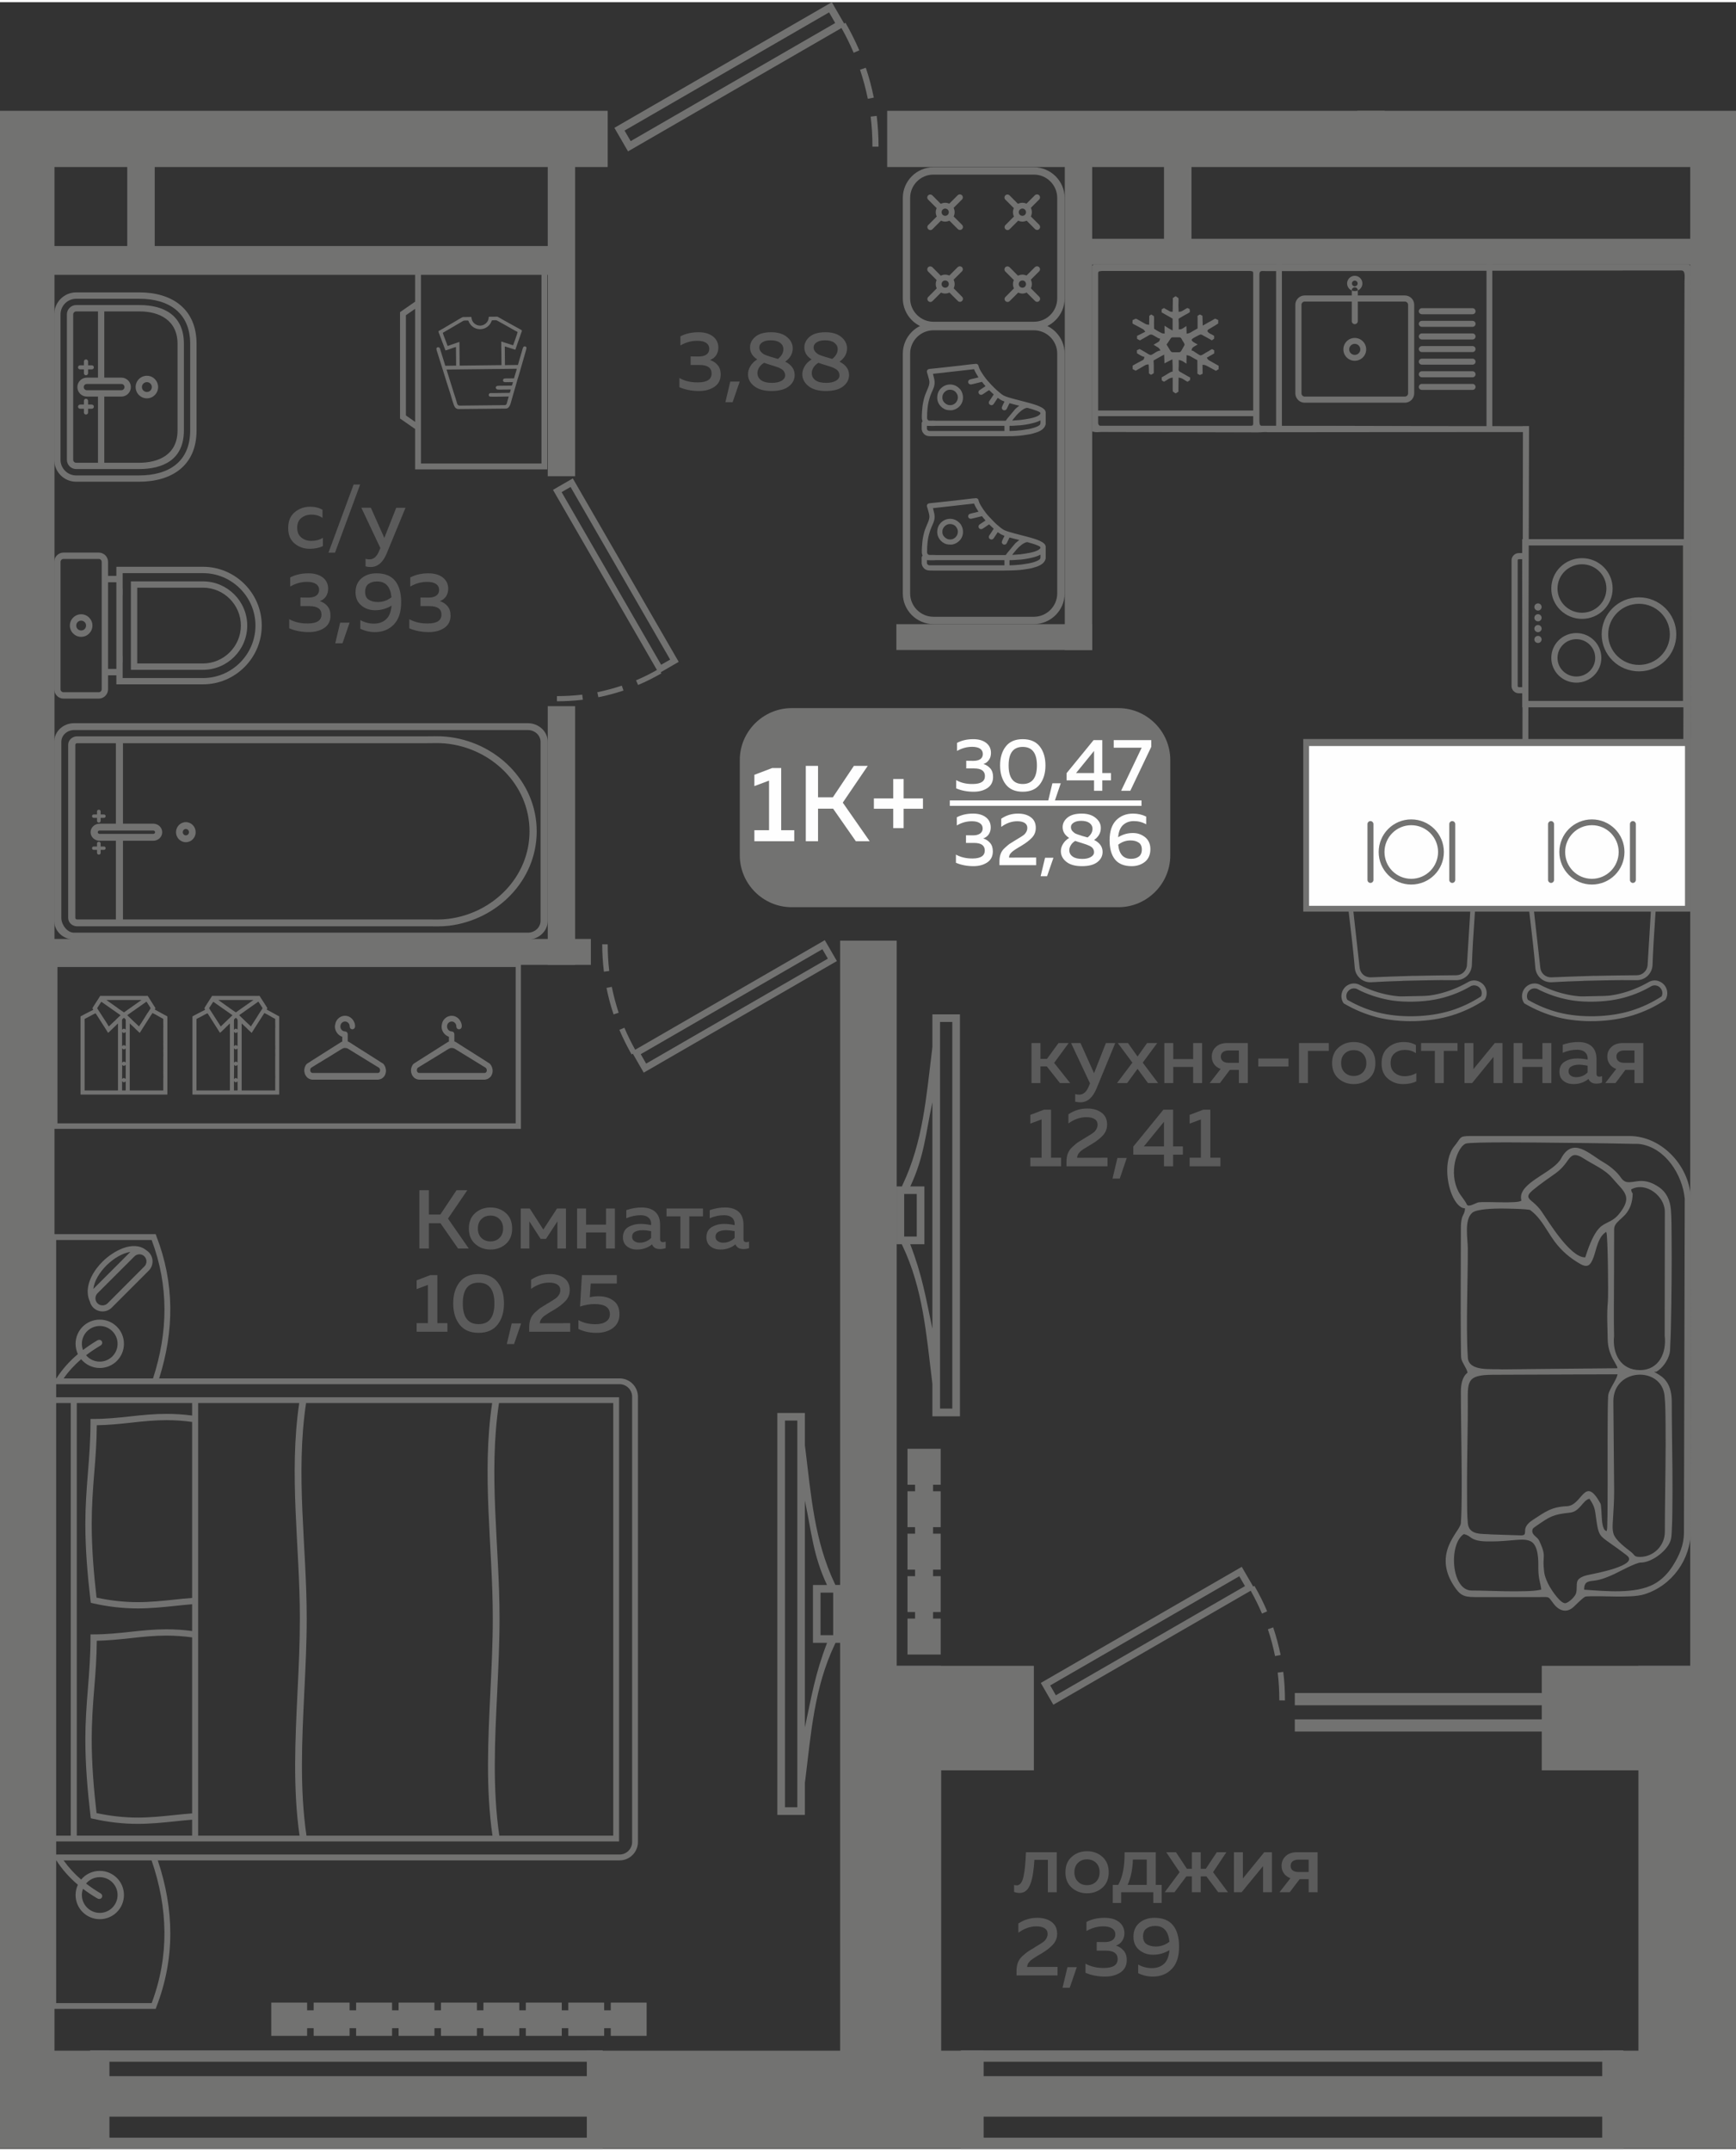 <?xml version="1.0" encoding="UTF-8"?>
<!DOCTYPE svg PUBLIC "-//W3C//DTD SVG 1.1//EN" "http://www.w3.org/Graphics/SVG/1.1/DTD/svg11.dtd">
<!-- Creator: CorelDRAW 2020 (64-Bit) -->
<svg xmlns="http://www.w3.org/2000/svg" xml:space="preserve" width="415px" height="514px" version="1.1" style="shape-rendering:geometricPrecision; text-rendering:geometricPrecision; image-rendering:optimizeQuality; fill-rule:evenodd; clip-rule:evenodd"
viewBox="0 0 215.42 266.26"
 xmlns:xlink="http://www.w3.org/1999/xlink"
 xmlns:xodm="http://www.corel.com/coreldraw/odm/2003">
 <rect x="0" y="0" width="215.42" height="266.26" fill="#333333" stroke="none"/>
 <defs>
  <style type="text/css">
   <![CDATA[
    .fil3 {fill:#FEFEFE}
    .fil0 {fill:#727271}
    .fil5 {fill:#727271}
    .fil1 {fill:#5B5B5B}
    .fil2 {fill:#FEFEFE}
    .fil4 {fill:#727271;fill-rule:nonzero}
   ]]>
  </style>
 </defs>
 <g id="Слой_x0020_1">
  <g id="_2495811177616">
   <polygon class="fil0" points="0,20.44 75.41,20.44 75.41,13.47 0,13.47 "/>
   <polygon class="fil0" points="110.09,20.44 215.42,20.44 215.42,13.47 110.09,13.47 "/>
   <polygon class="fil0" points="6.76,258.82 6.76,17.23 0,17.23 0,258.82 "/>
   <polygon class="fil0" points="111.27,258.82 111.27,116.39 104.25,116.39 104.25,258.82 "/>
   <polygon class="fil0" points="215.42,16.59 209.74,16.59 209.74,258.82 215.42,258.82 215.42,252.86 "/>
   <polygon class="fil0" points="1.85,108.46 1.85,105.26 0,105.26 0,108.46 "/>
   <polygon class="fil0" points="0.48,84.47 0,84.47 0,88.04 0.48,88.04 "/>
   <polygon class="fil0" points="70.28,30.24 6.15,30.24 6.15,33.81 70.28,33.81 "/>
   <polygon class="fil0" points="19.2,17.64 15.79,17.64 15.79,32.14 19.2,32.14 "/>
   <polygon class="fil0" points="67.97,17.64 71.37,17.64 71.37,58.79 67.97,58.79 "/>
   <polygon class="fil0" points="67.97,87.31 71.37,87.31 71.37,119.39 67.97,119.39 "/>
   <polygon class="fil0" points="73.32,119.39 73.32,116.18 3.64,116.18 3.64,119.39 "/>
   <polygon class="fil0" points="135.53,80.34 135.53,77.14 111.23,77.14 111.23,80.34 "/>
   <polygon class="fil0" points="132.13,18.61 135.53,18.61 135.53,80.34 132.13,80.34 "/>
   <polygon class="fil0" points="211.53,32.54 211.53,29.34 133.92,29.34 133.92,32.54 "/>
   <polygon class="fil0" points="144.44,18.61 147.85,18.61 147.85,30.92 144.44,30.92 "/>
   <polygon class="fil0" points="215.42,30.9 214.44,30.9 214.44,34.1 215.42,34.1 "/>
   <polygon class="fil0" points="171.83,13.47 171.83,16.18 168.42,16.18 168.42,13.47 "/>
   <path class="fil0" d="M76.24 15.58l1.69 2.92 26.49 -15.3c0.56,1 1.06,2.01 1.51,3.07l0.7 -0.3c-0.51,-1.18 -1.07,-2.3 -1.71,-3.42l-0.17 0.1 -1.53 -2.65 -26.98 15.58zm32.78 2.34c0,-1.28 -0.08,-2.55 -0.23,-3.82l-0.75 0.09c0.15,1.25 0.22,2.47 0.22,3.73l0.76 0zm-0.59 -6.09c-0.26,-1.26 -0.58,-2.49 -0.99,-3.7l-0.72 0.24c0.4,1.2 0.71,2.37 0.97,3.61l0.74 -0.15zm-5.55 -10.57l0.76 1.32 -25.38 14.65 -0.76 -1.31 25.38 -14.66z"/>
   <polygon class="fil0" points="0,266.21 13.58,266.21 13.58,254.06 0,254.06 "/>
   <polygon class="fil0" points="72.82,266.21 122.06,266.21 122.06,254.06 72.82,254.06 "/>
   <polygon class="fil0" points="198.82,266.21 215.42,266.21 215.42,254.06 198.82,254.06 "/>
   <polygon class="fil0" points="203.31,264.59 214.17,264.59 214.17,206.33 203.31,206.33 "/>
   <polygon class="fil0" points="105.93,264.59 116.79,264.59 116.79,206.33 105.93,206.33 "/>
   <polygon class="fil0" points="105.93,219.29 128.29,219.29 128.29,206.33 105.93,206.33 "/>
   <polygon class="fil0" points="191.32,219.29 213.68,219.29 213.68,206.33 191.32,206.33 "/>
   <polygon class="fil0" points="11.18,254.02 11.18,255.43 74.79,255.43 74.79,254.02 "/>
   <polygon class="fil0" points="11.18,264.85 11.18,266.26 74.79,266.26 74.79,264.85 "/>
   <polygon class="fil0" points="11.18,257.22 11.18,262.24 74.79,262.24 74.79,257.22 "/>
   <polygon class="fil0" points="119.22,254.02 119.22,255.43 201.44,255.43 201.44,254.02 "/>
   <polygon class="fil0" points="119.22,264.85 119.22,266.26 201.44,266.26 201.44,264.85 "/>
   <polygon class="fil0" points="119.22,257.22 119.22,262.24 201.44,262.24 201.44,257.22 "/>
   <path class="fil1" d="M35.76 65.22c0,-0.86 0.27,-1.51 0.81,-1.97 0.55,-0.45 1.19,-0.68 1.92,-0.68 0.59,0 1.1,0.13 1.53,0.38l0 1.01c-0.38,-0.27 -0.84,-0.41 -1.37,-0.41 -0.49,0 -0.91,0.14 -1.25,0.41 -0.35,0.27 -0.52,0.68 -0.52,1.22 0,0.53 0.17,0.94 0.51,1.21 0.34,0.28 0.76,0.42 1.24,0.42 0.52,0 1,-0.12 1.44,-0.38l0 1.02c-0.47,0.23 -1.02,0.34 -1.64,0.34 -0.72,0 -1.35,-0.22 -1.88,-0.66 -0.53,-0.45 -0.79,-1.08 -0.79,-1.91zm5.81 3.05l-0.81 0 3.12 -8.45 0.81 0 -3.12 8.45zm6.12 -1.83l1.48 -3.74 1.15 0 -2.32 5.63c-0.47,1.15 -1.14,1.72 -1.99,1.72 -0.2,0 -0.42,-0.02 -0.65,-0.08l0 -0.94c0.15,0.05 0.32,0.07 0.5,0.07 0.53,0 0.94,-0.38 1.23,-1.15l0.11 -0.25 -2.36 -5 1.18 0 1.67 3.74zm-6.97 6.31c0,0.36 -0.09,0.68 -0.28,0.96 -0.19,0.27 -0.44,0.46 -0.76,0.57 0.38,0.11 0.69,0.32 0.95,0.62 0.25,0.29 0.38,0.68 0.38,1.17 0,0.67 -0.25,1.18 -0.76,1.53 -0.51,0.34 -1.15,0.52 -1.92,0.52 -0.9,0 -1.72,-0.16 -2.44,-0.47l0 -1.13c0.68,0.37 1.46,0.55 2.34,0.53 1.11,-0.01 1.66,-0.38 1.66,-1.1 0,-0.7 -0.5,-1.05 -1.49,-1.05l-1.12 0 0 -1.07 0.99 0.01c0.42,0 0.75,-0.08 0.98,-0.25 0.23,-0.17 0.35,-0.4 0.35,-0.7 0,-0.31 -0.13,-0.56 -0.39,-0.74 -0.26,-0.17 -0.62,-0.26 -1.1,-0.26 -0.73,0 -1.43,0.19 -2.1,0.58l0 -1.13c0.66,-0.34 1.41,-0.51 2.26,-0.51 0.73,0 1.33,0.17 1.78,0.51 0.45,0.35 0.67,0.82 0.67,1.41zm1.78 6.76l-0.9 0 0.61 -2.56 1.17 0 -0.88 2.56zm1.62 -6.33c0,-0.74 0.25,-1.32 0.74,-1.73 0.5,-0.42 1.12,-0.62 1.86,-0.62 1.04,0 1.81,0.31 2.31,0.93 0.5,0.62 0.75,1.5 0.75,2.65 0,1.23 -0.31,2.15 -0.91,2.77 -0.61,0.63 -1.39,0.94 -2.35,0.94 -0.64,0 -1.24,-0.14 -1.81,-0.42l0 -1.07c0.53,0.3 1.1,0.44 1.7,0.44 0.59,0 1.09,-0.17 1.48,-0.52 0.4,-0.35 0.63,-0.92 0.7,-1.71 -0.63,0.38 -1.32,0.57 -2.04,0.57 -0.66,0 -1.23,-0.19 -1.71,-0.59 -0.48,-0.39 -0.72,-0.94 -0.72,-1.64zm2.68 -1.34c-0.44,0 -0.8,0.1 -1.08,0.31 -0.27,0.21 -0.41,0.54 -0.41,0.98 0,0.45 0.14,0.77 0.44,0.97 0.3,0.19 0.67,0.29 1.14,0.29 0.63,0 1.19,-0.2 1.69,-0.59 -0.13,-1.31 -0.72,-1.96 -1.78,-1.96zm8.82 0.91c0,0.36 -0.1,0.68 -0.28,0.96 -0.19,0.27 -0.45,0.46 -0.76,0.57 0.37,0.11 0.69,0.32 0.95,0.62 0.25,0.29 0.38,0.68 0.38,1.17 0,0.67 -0.26,1.18 -0.77,1.53 -0.51,0.34 -1.15,0.52 -1.92,0.52 -0.9,0 -1.71,-0.16 -2.43,-0.47l0 -1.13c0.67,0.37 1.45,0.55 2.34,0.53 1.1,-0.01 1.65,-0.38 1.65,-1.1 0,-0.7 -0.49,-1.05 -1.48,-1.05l-1.12 0 0 -1.07 0.98 0.01c0.43,0 0.76,-0.08 0.99,-0.25 0.23,-0.17 0.34,-0.4 0.34,-0.7 0,-0.31 -0.13,-0.56 -0.38,-0.74 -0.26,-0.17 -0.63,-0.26 -1.1,-0.26 -0.73,0 -1.43,0.19 -2.1,0.58l0 -1.13c0.66,-0.34 1.41,-0.51 2.25,-0.51 0.74,0 1.33,0.17 1.78,0.51 0.45,0.35 0.68,0.82 0.68,1.41z"/>
   <path class="fil1" d="M129.11 134.05l-1.11 0 0 -4.96 1.11 0 0 1.96 0.81 0 1.43 -1.96 1.26 0 -1.8 2.46 1.99 2.5 -1.27 0 -1.63 -2.06 -0.79 0 0 2.06zm6.65 -1.22l1.47 -3.74 1.16 0 -2.32 5.63c-0.48,1.15 -1.14,1.72 -2,1.72 -0.2,0 -0.41,-0.03 -0.65,-0.08l0 -0.94c0.16,0.05 0.32,0.07 0.51,0.07 0.53,0 0.94,-0.38 1.23,-1.16l0.1 -0.24 -2.35 -5 1.17 0 1.68 3.74zm6.58 -3.74l1.26 0 -1.8 2.43 1.91 2.53 -1.26 0 -1.29 -1.76 -1.29 1.76 -1.26 0 1.91 -2.53 -1.81 -2.43 1.26 0 1.19 1.67 1.18 -1.67zm3.25 4.96l-1.11 0 0 -4.96 1.11 0 0 1.99 2.47 0 0 -1.99 1.11 0 0 4.96 -1.11 0 0 -2 -2.47 0 0 2zm5.79 0l-1.27 0 1.36 -1.75c-0.35,-0.12 -0.62,-0.32 -0.82,-0.6 -0.19,-0.27 -0.28,-0.59 -0.28,-0.94 0,-0.47 0.17,-0.87 0.51,-1.19 0.34,-0.32 0.8,-0.48 1.4,-0.48l2.56 0 0 4.96 -1.11 0 0 -1.63 -1.12 0 -1.23 1.63zm0.37 -3.84c-0.17,0.13 -0.26,0.32 -0.26,0.56 0,0.24 0.09,0.43 0.26,0.57 0.17,0.13 0.41,0.2 0.71,0.2l1.27 0 0 -1.53 -1.27 0c-0.3,0 -0.54,0.07 -0.71,0.2zm4.39 0.8l3.75 0 0 0.99 -3.75 0 0 -0.99zm6.16 3.04l-1.11 0 0 -4.96 3.7 0 0 0.97 -2.59 0 0 3.99zm3.79 -0.56c-0.52,-0.46 -0.79,-1.1 -0.79,-1.92 0,-0.82 0.27,-1.46 0.79,-1.92 0.53,-0.46 1.16,-0.69 1.9,-0.69 0.74,0 1.37,0.23 1.9,0.69 0.52,0.46 0.78,1.1 0.78,1.92 0,0.82 -0.26,1.46 -0.78,1.92 -0.53,0.46 -1.16,0.69 -1.9,0.69 -0.74,0 -1.37,-0.23 -1.9,-0.69zm3.02 -0.76c0.29,-0.29 0.44,-0.68 0.44,-1.16 0,-0.48 -0.15,-0.87 -0.44,-1.16 -0.29,-0.3 -0.66,-0.44 -1.12,-0.44 -0.47,0 -0.85,0.14 -1.14,0.44 -0.29,0.29 -0.43,0.68 -0.43,1.16 0,0.48 0.14,0.87 0.43,1.16 0.29,0.29 0.67,0.44 1.14,0.44 0.46,0 0.83,-0.15 1.12,-0.44zm2.33 -1.12c0,-0.86 0.27,-1.52 0.81,-1.97 0.55,-0.46 1.19,-0.68 1.92,-0.68 0.59,0 1.1,0.12 1.53,0.38l0 1.01c-0.39,-0.28 -0.84,-0.41 -1.37,-0.41 -0.49,0 -0.91,0.13 -1.25,0.4 -0.35,0.28 -0.52,0.68 -0.52,1.23 0,0.53 0.17,0.93 0.51,1.21 0.34,0.28 0.75,0.42 1.24,0.42 0.52,0 1,-0.13 1.44,-0.38l0 1.02c-0.47,0.23 -1.02,0.34 -1.64,0.34 -0.72,0 -1.35,-0.22 -1.88,-0.67 -0.53,-0.44 -0.79,-1.07 -0.79,-1.9zm7.72 2.44l-1.11 0 0 -3.99 -1.71 0 0 -0.97 4.52 0 0 0.97 -1.7 0 0 3.99zm3.52 0l-0.95 0 0 -4.96 1.1 0 0 3.24 2.66 -3.24 0.95 0 0 4.96 -1.11 0 0 -3.25 -2.65 3.25zm6.24 0l-1.1 0 0 -4.96 1.1 0 0 1.99 2.48 0 0 -1.99 1.11 0 0 4.96 -1.11 0 0 -2 -2.48 0 0 2zm9.19 -1.15c0,0.24 0.12,0.36 0.36,0.36 0.09,0 0.2,-0.02 0.33,-0.06l0 0.79c-0.2,0.09 -0.44,0.13 -0.7,0.13 -0.49,0 -0.82,-0.19 -0.99,-0.58 -0.53,0.43 -1.15,0.64 -1.87,0.64 -0.48,0 -0.89,-0.13 -1.23,-0.4 -0.33,-0.26 -0.5,-0.64 -0.5,-1.12 0,-0.58 0.22,-1 0.65,-1.26 0.43,-0.27 0.95,-0.4 1.56,-0.4 0.4,0 0.83,0.05 1.29,0.14l0 -0.17c0,-0.32 -0.12,-0.57 -0.34,-0.76 -0.23,-0.2 -0.55,-0.29 -0.96,-0.29 -0.62,0 -1.21,0.12 -1.79,0.38l0 -1.01c0.65,-0.22 1.28,-0.33 1.9,-0.33 0.72,0 1.29,0.17 1.69,0.53 0.4,0.36 0.6,0.9 0.6,1.63l0 1.78zm-2.18 -1.13c-0.36,0 -0.67,0.07 -0.91,0.2 -0.25,0.13 -0.38,0.34 -0.38,0.62 0,0.23 0.09,0.41 0.27,0.54 0.18,0.13 0.4,0.19 0.66,0.19 0.57,0 1.05,-0.19 1.44,-0.59l0 -0.83c-0.4,-0.08 -0.76,-0.13 -1.08,-0.13zm4.54 2.28l-1.27 0 1.36 -1.75c-0.35,-0.12 -0.62,-0.32 -0.82,-0.6 -0.19,-0.27 -0.29,-0.59 -0.29,-0.94 0,-0.47 0.17,-0.87 0.52,-1.19 0.34,-0.32 0.8,-0.48 1.39,-0.48l2.56 0 0 4.96 -1.1 0 0 -1.63 -1.13 0 -1.22 1.63zm0.37 -3.84c-0.17,0.13 -0.26,0.32 -0.26,0.56 0,0.24 0.09,0.43 0.26,0.57 0.17,0.13 0.41,0.2 0.71,0.2l1.27 0 0 -1.53 -1.27 0c-0.3,0 -0.54,0.07 -0.71,0.2zm-71.29 7.14l0.87 0 0 5.96 1.25 0 0 1.06 -3.82 0 0 -1.06 1.4 0 0 -4.75 -1.4 0.52 0 -1.08 1.7 -0.65zm3.03 0.58c0.69,-0.48 1.47,-0.72 2.33,-0.72 0.74,0 1.33,0.17 1.79,0.52 0.45,0.34 0.68,0.82 0.68,1.46 0,0.53 -0.18,0.98 -0.52,1.35 -0.35,0.38 -0.82,0.75 -1.42,1.1 -0.05,0.03 -0.14,0.08 -0.27,0.16 -0.12,0.07 -0.21,0.13 -0.26,0.16 -0.06,0.03 -0.14,0.08 -0.25,0.15 -0.11,0.07 -0.19,0.12 -0.24,0.15 -0.05,0.04 -0.12,0.09 -0.21,0.15 -0.08,0.07 -0.15,0.12 -0.19,0.17 -0.04,0.04 -0.09,0.1 -0.14,0.16 -0.06,0.07 -0.1,0.13 -0.12,0.18 -0.02,0.06 -0.05,0.12 -0.07,0.19 -0.02,0.07 -0.03,0.14 -0.03,0.21l3.77 -0.01 0 1.06 -5.09 0 0 -0.54c0,-0.38 0.05,-0.73 0.16,-1.03 0.11,-0.29 0.3,-0.57 0.57,-0.82 0.27,-0.25 0.48,-0.43 0.63,-0.54 0.15,-0.1 0.42,-0.27 0.81,-0.5 0.03,-0.03 0.06,-0.05 0.09,-0.06 0.02,-0.01 0.05,-0.03 0.07,-0.04 0.58,-0.34 0.95,-0.58 1.12,-0.73 0.27,-0.27 0.41,-0.57 0.41,-0.9 0,-0.31 -0.12,-0.54 -0.37,-0.69 -0.24,-0.16 -0.58,-0.24 -1.02,-0.24 -0.77,0 -1.51,0.26 -2.23,0.78l0 -1.13zm6.37 7.97l-0.9 0 0.61 -2.56 1.16 0 -0.87 2.56zm10.37 -8.55l0.87 0 0 5.96 1.25 0 0 1.06 -3.82 0 0 -1.06 1.4 0 0 -4.75 -1.4 0.52 0 -1.08 1.7 -0.65zm-4.95 0l1.2 0 0 4.56 1.21 0 0 1.02 -1.21 0 0 1.44 -1.13 0 0 -1.44 -3.81 0 0 -1 3.74 -4.58zm0.07 4.56l0 -3.06 -2.5 3.06 2.5 0z"/>
   <path class="fil1" d="M89.14 42.85c0,0.36 -0.1,0.68 -0.29,0.96 -0.19,0.27 -0.44,0.46 -0.75,0.56 0.37,0.12 0.69,0.33 0.94,0.62 0.26,0.3 0.39,0.69 0.39,1.18 0,0.67 -0.26,1.18 -0.77,1.52 -0.51,0.35 -1.15,0.53 -1.92,0.53 -0.9,0 -1.71,-0.16 -2.43,-0.47l0 -1.14c0.67,0.38 1.45,0.56 2.34,0.54 1.1,-0.01 1.65,-0.38 1.65,-1.1 0,-0.7 -0.49,-1.06 -1.49,-1.06l-1.11 0 0 -1.06 0.98 0.01c0.43,0 0.76,-0.08 0.99,-0.25 0.23,-0.17 0.34,-0.4 0.34,-0.7 0,-0.32 -0.13,-0.56 -0.38,-0.74 -0.26,-0.17 -0.63,-0.26 -1.1,-0.26 -0.73,0 -1.43,0.19 -2.1,0.58l0 -1.13c0.65,-0.34 1.4,-0.51 2.25,-0.51 0.74,0 1.33,0.17 1.78,0.51 0.45,0.35 0.68,0.81 0.68,1.41zm1.77 6.76l-0.9 0 0.61 -2.56 1.17 0 -0.88 2.56zm2.16 -6.8c0,-0.51 0.22,-0.95 0.67,-1.33 0.45,-0.37 1.1,-0.55 1.96,-0.55 0.81,0 1.45,0.19 1.93,0.57 0.48,0.39 0.72,0.85 0.74,1.38 0.01,0.69 -0.3,1.25 -0.93,1.7 0.78,0.39 1.17,0.95 1.17,1.66 0,0.55 -0.24,1.02 -0.72,1.4 -0.48,0.38 -1.2,0.58 -2.15,0.58 -0.94,0 -1.66,-0.21 -2.16,-0.61 -0.51,-0.4 -0.76,-0.89 -0.76,-1.47 0,-0.34 0.1,-0.68 0.3,-1.01 0.2,-0.33 0.48,-0.61 0.85,-0.83 -0.6,-0.38 -0.9,-0.88 -0.9,-1.49zm2.76 2.24c-0.46,-0.14 -0.79,-0.25 -1.01,-0.33 -0.27,0.16 -0.48,0.36 -0.62,0.59 -0.14,0.23 -0.21,0.46 -0.21,0.7 0.01,0.37 0.16,0.66 0.47,0.88 0.31,0.22 0.75,0.32 1.34,0.32 0.47,0 0.86,-0.08 1.17,-0.25 0.3,-0.18 0.46,-0.4 0.46,-0.68 0,-0.14 -0.03,-0.27 -0.09,-0.38 -0.05,-0.12 -0.12,-0.21 -0.21,-0.29 -0.08,-0.07 -0.19,-0.14 -0.33,-0.21 -0.14,-0.07 -0.27,-0.13 -0.41,-0.17 -0.13,-0.05 -0.28,-0.1 -0.46,-0.15 -0.01,-0.01 -0.03,-0.01 -0.04,-0.01 -0.01,0 -0.02,-0.01 -0.03,-0.01 -0.01,-0.01 -0.02,-0.01 -0.03,-0.01zm1.38 -2.03c0,-0.31 -0.14,-0.58 -0.41,-0.78 -0.28,-0.21 -0.66,-0.31 -1.15,-0.31 -0.44,0 -0.79,0.08 -1.05,0.25 -0.25,0.16 -0.38,0.37 -0.38,0.62 0,0.23 0.08,0.43 0.24,0.59 0.16,0.17 0.32,0.28 0.47,0.34 0.15,0.07 0.39,0.15 0.72,0.25 0.06,0.02 0.1,0.04 0.13,0.04 0.28,0.08 0.54,0.15 0.75,0.22 0.45,-0.35 0.68,-0.76 0.68,-1.22zm2.6 -0.21c0,-0.51 0.23,-0.95 0.67,-1.33 0.45,-0.37 1.1,-0.55 1.96,-0.55 0.81,0 1.45,0.19 1.93,0.57 0.48,0.39 0.72,0.85 0.74,1.38 0.01,0.69 -0.3,1.25 -0.93,1.7 0.78,0.39 1.18,0.95 1.18,1.66 0,0.55 -0.25,1.02 -0.73,1.4 -0.48,0.38 -1.19,0.58 -2.14,0.58 -0.95,0 -1.67,-0.21 -2.17,-0.61 -0.5,-0.4 -0.76,-0.89 -0.76,-1.47 0,-0.34 0.1,-0.68 0.3,-1.01 0.2,-0.33 0.49,-0.61 0.85,-0.83 -0.6,-0.38 -0.9,-0.88 -0.9,-1.49zm2.76 2.24c-0.46,-0.14 -0.79,-0.25 -1.01,-0.33 -0.27,0.16 -0.48,0.36 -0.62,0.59 -0.14,0.23 -0.21,0.46 -0.21,0.7 0.01,0.37 0.16,0.66 0.47,0.88 0.31,0.22 0.75,0.32 1.34,0.32 0.47,0 0.86,-0.08 1.17,-0.25 0.31,-0.18 0.46,-0.4 0.46,-0.68 0,-0.14 -0.03,-0.27 -0.08,-0.38 -0.06,-0.12 -0.13,-0.21 -0.22,-0.29 -0.08,-0.07 -0.19,-0.14 -0.33,-0.21 -0.14,-0.07 -0.27,-0.13 -0.4,-0.17 -0.13,-0.05 -0.29,-0.1 -0.47,-0.15 -0.01,-0.01 -0.02,-0.01 -0.03,-0.01 -0.01,0 -0.03,-0.01 -0.04,-0.01 -0.01,-0.01 -0.02,-0.01 -0.03,-0.01zm1.38 -2.03c0,-0.31 -0.14,-0.58 -0.41,-0.78 -0.28,-0.21 -0.66,-0.31 -1.15,-0.31 -0.44,0 -0.79,0.08 -1.05,0.25 -0.25,0.16 -0.38,0.37 -0.38,0.62 0,0.23 0.08,0.43 0.24,0.59 0.16,0.17 0.32,0.28 0.47,0.34 0.15,0.07 0.39,0.15 0.72,0.25 0.06,0.02 0.1,0.04 0.13,0.04 0.29,0.08 0.54,0.15 0.75,0.22 0.45,-0.35 0.68,-0.76 0.68,-1.22z"/>
   <path class="fil1" d="M128.36 230.39c-0.04,0.65 -0.1,1.2 -0.17,1.67 -0.07,0.46 -0.17,0.88 -0.31,1.27 -0.14,0.39 -0.32,0.68 -0.54,0.88 -0.22,0.19 -0.5,0.29 -0.82,0.29 -0.21,0 -0.44,-0.04 -0.68,-0.13l0 -0.87c0.11,0.04 0.22,0.06 0.32,0.06 0.39,0 0.67,-0.34 0.83,-1.02 0.16,-0.69 0.27,-1.72 0.32,-3.09l3.82 0 0 4.96 -1.1 0 0 -4.02 -1.67 0zm4.64 3.46c-0.53,-0.46 -0.79,-1.1 -0.79,-1.92 0,-0.82 0.26,-1.46 0.79,-1.92 0.52,-0.46 1.16,-0.69 1.89,-0.69 0.75,0 1.38,0.23 1.9,0.69 0.52,0.46 0.79,1.1 0.79,1.92 0,0.82 -0.27,1.46 -0.79,1.92 -0.52,0.46 -1.15,0.69 -1.9,0.69 -0.73,0 -1.37,-0.23 -1.89,-0.69zm3.02 -0.76c0.29,-0.29 0.43,-0.68 0.43,-1.16 0,-0.48 -0.14,-0.87 -0.43,-1.16 -0.29,-0.29 -0.67,-0.44 -1.13,-0.44 -0.47,0 -0.84,0.15 -1.13,0.44 -0.29,0.29 -0.44,0.68 -0.44,1.16 0,0.48 0.15,0.87 0.44,1.16 0.29,0.3 0.66,0.44 1.13,0.44 0.46,0 0.84,-0.14 1.13,-0.44zm3.1 2.65l-1.04 0 0 -2.24 0.68 0c0.55,-0.96 0.81,-2.31 0.79,-4.05l3.87 0 0 4.05 0.73 0 0 2.24 -1.04 0 0 -1.33 -3.99 0 0 1.33zm1.46 -5.38c-0.04,1.24 -0.26,2.29 -0.66,3.14l2.38 0 0 -3.14 -1.72 0zm11.8 4.05l-1.21 0 -1.47 -1.97 -0.7 0 0 1.97 -1.1 0 0 -1.97 -0.68 0 -1.48 1.97 -1.21 0 1.85 -2.49 -1.66 -2.47 1.21 0 1.35 2.05 0.62 0 0 -2.05 1.1 0 0 2.05 0.63 0 1.36 -2.05 1.19 0 -1.65 2.47 1.85 2.49zm1.69 0l-0.95 0 0 -4.96 1.11 0 0 3.25 2.65 -3.25 0.95 0 0 4.96 -1.1 0 0 -3.24 -2.66 3.24zm5.97 0l-1.27 0 1.36 -1.74c-0.35,-0.13 -0.62,-0.33 -0.81,-0.6 -0.2,-0.28 -0.29,-0.59 -0.29,-0.94 0,-0.48 0.17,-0.88 0.51,-1.2 0.34,-0.32 0.81,-0.48 1.4,-0.48l2.56 0 0 4.96 -1.11 0 0 -1.62 -1.12 0 -1.23 1.62zm0.37 -3.84c-0.17,0.14 -0.26,0.33 -0.26,0.57 0,0.24 0.09,0.43 0.26,0.56 0.17,0.13 0.41,0.2 0.71,0.2l1.27 0 0 -1.53 -1.27 0c-0.3,0 -0.54,0.07 -0.71,0.2zm-34.04 7.72c0.7,-0.47 1.48,-0.71 2.34,-0.71 0.73,0 1.33,0.17 1.78,0.51 0.46,0.34 0.69,0.83 0.69,1.46 0,0.53 -0.18,0.98 -0.53,1.36 -0.34,0.37 -0.82,0.74 -1.42,1.1 -0.04,0.02 -0.13,0.08 -0.26,0.15 -0.13,0.08 -0.22,0.13 -0.27,0.16 -0.05,0.03 -0.13,0.08 -0.24,0.15 -0.11,0.07 -0.19,0.12 -0.24,0.16 -0.05,0.03 -0.12,0.08 -0.21,0.15 -0.09,0.06 -0.15,0.12 -0.19,0.16 -0.04,0.05 -0.09,0.1 -0.14,0.17 -0.06,0.06 -0.1,0.12 -0.12,0.18 -0.03,0.05 -0.05,0.11 -0.07,0.18 -0.02,0.07 -0.03,0.14 -0.03,0.21l3.77 -0.01 0 1.06 -5.09 0 0 -0.53c0,-0.39 0.05,-0.73 0.16,-1.03 0.1,-0.3 0.29,-0.58 0.56,-0.83 0.28,-0.25 0.49,-0.43 0.64,-0.53 0.15,-0.11 0.42,-0.28 0.81,-0.5 0.03,-0.03 0.06,-0.05 0.08,-0.07 0.03,-0.01 0.05,-0.02 0.08,-0.04 0.58,-0.34 0.95,-0.58 1.12,-0.73 0.27,-0.27 0.41,-0.57 0.41,-0.9 0,-0.3 -0.12,-0.53 -0.37,-0.69 -0.24,-0.16 -0.59,-0.24 -1.03,-0.24 -0.76,0 -1.5,0.26 -2.23,0.79l0 -1.14zm6.37 7.97l-0.89 0 0.61 -2.56 1.16 0 -0.88 2.56zm6.79 -6.76c0,0.36 -0.1,0.68 -0.29,0.96 -0.19,0.27 -0.44,0.46 -0.76,0.57 0.38,0.11 0.7,0.32 0.95,0.62 0.26,0.29 0.39,0.68 0.39,1.17 0,0.67 -0.26,1.18 -0.77,1.53 -0.51,0.34 -1.15,0.52 -1.92,0.52 -0.9,0 -1.71,-0.16 -2.43,-0.47l0 -1.13c0.67,0.37 1.45,0.55 2.34,0.53 1.1,-0.01 1.65,-0.38 1.65,-1.1 0,-0.7 -0.49,-1.05 -1.49,-1.05l-1.11 0 0 -1.07 0.98 0.01c0.43,0 0.76,-0.08 0.99,-0.25 0.23,-0.17 0.34,-0.4 0.34,-0.7 0,-0.31 -0.13,-0.56 -0.39,-0.73 -0.25,-0.18 -0.62,-0.27 -1.1,-0.27 -0.72,0 -1.42,0.19 -2.09,0.58l0 -1.13c0.65,-0.34 1.4,-0.51 2.25,-0.51 0.74,0 1.33,0.17 1.78,0.51 0.45,0.35 0.68,0.82 0.68,1.41zm1.12 0.43c0,-0.74 0.25,-1.32 0.75,-1.73 0.49,-0.41 1.11,-0.62 1.85,-0.62 1.04,0 1.81,0.31 2.31,0.93 0.5,0.62 0.75,1.5 0.75,2.65 0,1.23 -0.3,2.15 -0.91,2.77 -0.6,0.63 -1.39,0.94 -2.34,0.94 -0.64,0 -1.25,-0.14 -1.82,-0.42l0 -1.07c0.53,0.3 1.1,0.44 1.7,0.44 0.6,0 1.09,-0.17 1.49,-0.52 0.39,-0.35 0.62,-0.92 0.69,-1.71 -0.63,0.38 -1.31,0.57 -2.04,0.57 -0.66,0 -1.22,-0.19 -1.71,-0.59 -0.48,-0.39 -0.72,-0.94 -0.72,-1.64zm2.69 -1.34c-0.44,0 -0.8,0.11 -1.08,0.32 -0.28,0.2 -0.42,0.53 -0.42,0.97 0,0.45 0.15,0.77 0.44,0.97 0.3,0.19 0.68,0.29 1.14,0.29 0.63,0 1.2,-0.2 1.69,-0.59 -0.12,-1.31 -0.71,-1.96 -1.77,-1.96z"/>
   <path class="fil1" d="M53.22 154.57l-1.18 0 0 -7.23 1.18 0 0 3.02 1.42 0 2.01 -3.02 1.34 0 -2.4 3.52 2.58 3.71 -1.33 0 -2.18 -3.13 -1.44 0 0 3.13zm5.75 -0.56c-0.52,-0.46 -0.79,-1.1 -0.79,-1.92 0,-0.82 0.27,-1.46 0.79,-1.92 0.53,-0.46 1.16,-0.69 1.9,-0.69 0.74,0 1.37,0.23 1.9,0.69 0.52,0.46 0.78,1.1 0.78,1.92 0,0.82 -0.26,1.46 -0.78,1.92 -0.53,0.46 -1.16,0.69 -1.9,0.69 -0.74,0 -1.37,-0.23 -1.9,-0.69zm3.02 -0.76c0.29,-0.29 0.44,-0.68 0.44,-1.16 0,-0.48 -0.15,-0.87 -0.44,-1.16 -0.29,-0.29 -0.66,-0.44 -1.12,-0.44 -0.47,0 -0.85,0.15 -1.14,0.44 -0.29,0.29 -0.43,0.68 -0.43,1.16 0,0.48 0.14,0.87 0.43,1.16 0.29,0.29 0.67,0.44 1.14,0.44 0.46,0 0.83,-0.15 1.12,-0.44zm3.7 1.32l-1.07 0 0 -4.96 1.12 0 1.68 2.61 1.7 -2.61 1.11 0 0 4.96 -1.06 0 0 -3.36 -1.42 2.17 -0.66 0 -1.4 -2.17 0 3.36zm7.03 0l-1.11 0 0 -4.96 1.11 0 0 2 2.48 0 0 -2 1.1 0 0 4.96 -1.1 0 0 -1.99 -2.48 0 0 1.99zm9.19 -1.15c0,0.24 0.12,0.36 0.36,0.36 0.08,0 0.19,-0.02 0.33,-0.06l0 0.8c-0.21,0.08 -0.44,0.12 -0.7,0.12 -0.5,0 -0.83,-0.19 -0.99,-0.58 -0.53,0.43 -1.16,0.64 -1.87,0.64 -0.49,0 -0.89,-0.13 -1.23,-0.39 -0.34,-0.27 -0.51,-0.64 -0.51,-1.13 0,-0.57 0.22,-0.99 0.65,-1.26 0.44,-0.26 0.96,-0.4 1.56,-0.4 0.4,0 0.83,0.05 1.29,0.15l0 -0.18c0,-0.31 -0.11,-0.57 -0.34,-0.76 -0.23,-0.19 -0.55,-0.29 -0.96,-0.29 -0.61,0 -1.21,0.13 -1.78,0.38l0 -1.01c0.64,-0.22 1.28,-0.33 1.89,-0.33 0.73,0 1.29,0.18 1.69,0.54 0.41,0.35 0.61,0.9 0.61,1.63l0 1.77zm-2.18 -1.12c-0.37,0 -0.67,0.06 -0.92,0.19 -0.25,0.13 -0.37,0.34 -0.37,0.62 0,0.24 0.09,0.42 0.27,0.54 0.18,0.13 0.4,0.2 0.66,0.2 0.56,0 1.04,-0.2 1.43,-0.59l0 -0.84c-0.4,-0.08 -0.76,-0.12 -1.07,-0.12zm5.8 2.27l-1.1 0 0 -3.99 -1.72 0 0 -0.97 4.52 0 0 0.97 -1.7 0 0 3.99zm6.73 -1.15c0,0.24 0.12,0.36 0.36,0.36 0.09,0 0.2,-0.02 0.33,-0.06l0 0.8c-0.2,0.08 -0.44,0.12 -0.7,0.12 -0.49,0 -0.82,-0.19 -0.99,-0.58 -0.53,0.43 -1.15,0.64 -1.87,0.64 -0.48,0 -0.89,-0.13 -1.23,-0.39 -0.33,-0.27 -0.5,-0.64 -0.5,-1.13 0,-0.57 0.21,-0.99 0.65,-1.26 0.43,-0.26 0.95,-0.4 1.56,-0.4 0.4,0 0.83,0.05 1.29,0.15l0 -0.18c0,-0.31 -0.12,-0.57 -0.34,-0.76 -0.23,-0.19 -0.55,-0.29 -0.96,-0.29 -0.62,0 -1.21,0.13 -1.79,0.38l0 -1.01c0.65,-0.22 1.28,-0.33 1.9,-0.33 0.72,0 1.29,0.18 1.69,0.54 0.4,0.35 0.6,0.9 0.6,1.63l0 1.77zm-2.18 -1.12c-0.36,0 -0.67,0.06 -0.92,0.19 -0.24,0.13 -0.37,0.34 -0.37,0.62 0,0.24 0.09,0.42 0.27,0.54 0.18,0.13 0.4,0.2 0.66,0.2 0.57,0 1.04,-0.2 1.44,-0.59l0 -0.84c-0.4,-0.08 -0.76,-0.12 -1.08,-0.12zm-36.68 5.57l0.87 0 0 5.96 1.25 0 0 1.06 -3.82 0 0 -1.06 1.4 0 0 -4.75 -1.4 0.53 0 -1.09 1.7 -0.65zm3.64 6.15c-0.53,-0.67 -0.8,-1.55 -0.8,-2.64 0,-1.09 0.27,-1.97 0.8,-2.64 0.53,-0.67 1.31,-1 2.35,-1 1.04,0 1.82,0.33 2.35,1 0.53,0.67 0.8,1.55 0.8,2.64 0,1.09 -0.27,1.97 -0.8,2.64 -0.53,0.67 -1.31,1.01 -2.35,1.01 -1.04,0 -1.82,-0.34 -2.35,-1.01zm2.35 -0.07c1.31,0 1.96,-0.85 1.96,-2.57 0,-1.71 -0.65,-2.57 -1.96,-2.57 -1.31,0 -1.96,0.86 -1.96,2.57 0,1.72 0.65,2.57 1.96,2.57zm4.4 2.47l-0.9 0 0.61 -2.56 1.17 0 -0.88 2.56zm2.11 -7.97c0.7,-0.48 1.48,-0.71 2.34,-0.71 0.73,0 1.33,0.17 1.78,0.51 0.46,0.34 0.68,0.83 0.68,1.46 0,0.53 -0.17,0.98 -0.52,1.36 -0.34,0.37 -0.82,0.74 -1.42,1.1 -0.04,0.02 -0.13,0.08 -0.26,0.15 -0.13,0.08 -0.22,0.13 -0.27,0.16 -0.05,0.03 -0.13,0.08 -0.24,0.15 -0.11,0.07 -0.19,0.12 -0.24,0.16 -0.06,0.03 -0.12,0.08 -0.21,0.14 -0.09,0.07 -0.15,0.13 -0.19,0.17 -0.04,0.04 -0.09,0.1 -0.14,0.17 -0.06,0.06 -0.1,0.12 -0.12,0.18 -0.03,0.05 -0.05,0.11 -0.07,0.18 -0.02,0.07 -0.03,0.14 -0.03,0.21l3.77 -0.01 0 1.06 -5.09 0 0 -0.54c0,-0.38 0.05,-0.72 0.16,-1.02 0.1,-0.3 0.29,-0.58 0.56,-0.83 0.28,-0.25 0.49,-0.43 0.64,-0.54 0.15,-0.1 0.42,-0.27 0.8,-0.5 0.04,-0.02 0.07,-0.04 0.09,-0.06 0.03,-0.01 0.05,-0.03 0.08,-0.04 0.58,-0.34 0.95,-0.58 1.11,-0.73 0.28,-0.27 0.42,-0.57 0.42,-0.9 0,-0.3 -0.12,-0.53 -0.37,-0.69 -0.24,-0.16 -0.59,-0.24 -1.03,-0.24 -0.76,0 -1.5,0.26 -2.23,0.78l0 -1.13zm6.31 -0.58l4.33 0 0 1.05 -3.24 0 -0.11 1.7c0.34,-0.09 0.69,-0.13 1.07,-0.13 0.75,0 1.37,0.18 1.86,0.55 0.5,0.36 0.75,0.92 0.75,1.69 0,0.73 -0.27,1.3 -0.81,1.7 -0.54,0.4 -1.22,0.6 -2.03,0.6 -0.85,0 -1.6,-0.16 -2.25,-0.48l0 -1.1c0.59,0.34 1.3,0.51 2.11,0.51 0.54,0 0.97,-0.1 1.3,-0.32 0.33,-0.21 0.49,-0.52 0.49,-0.92 0,-0.84 -0.64,-1.26 -1.91,-1.26 -0.59,0 -1.19,0.11 -1.79,0.31l0.23 -3.9z"/>
   <path class="fil0" d="M98.24 87.55l40.54 0c3.54,0 6.44,2.9 6.44,6.44l0 11.81c0,3.55 -2.9,6.44 -6.44,6.44l-40.54 0c-3.54,0 -6.44,-2.89 -6.44,-6.44l0 -11.81c0,-3.54 2.9,-6.44 6.44,-6.44z"/>
   <polygon class="fil2" points="117.86,99 141.65,99 141.65,99.67 117.86,99.67 "/>
   <path class="fil3" d="M95.82 94.98l1.12 0 0 7.71 1.62 0 0 1.37 -4.95 0 0 -1.37 1.82 0 0 -6.15 -1.82 0.68 0 -1.4 2.21 -0.84zm5.69 9.08l-1.52 0 0 -9.35 1.52 0 0 3.9 1.84 0 2.61 -3.9 1.72 0 -3.1 4.56 3.34 4.79 -1.72 0 -2.82 -4.04 -1.87 0 0 4.04zm10.62 -5.31l2.4 0 0 1.28 -2.4 0 0 2.4 -1.29 0 0 -2.4 -2.4 0 0 -1.28 2.4 0 0 -2.41 1.29 0 0 2.41z"/>
   <path class="fil3" d="M122.97 93.11c0,0.33 -0.08,0.62 -0.25,0.86 -0.17,0.25 -0.4,0.42 -0.68,0.51 0.34,0.11 0.62,0.29 0.85,0.55 0.23,0.27 0.34,0.62 0.34,1.06 0,0.59 -0.23,1.05 -0.68,1.36 -0.46,0.31 -1.03,0.47 -1.72,0.47 -0.81,0 -1.53,-0.14 -2.18,-0.42l0 -1.02c0.6,0.34 1.3,0.5 2.1,0.48 0.98,-0.01 1.47,-0.34 1.47,-0.98 0,-0.63 -0.44,-0.95 -1.33,-0.95l-0.99 0 0 -0.95 0.87 0.01c0.39,0 0.68,-0.07 0.89,-0.22 0.2,-0.15 0.3,-0.36 0.3,-0.63 0,-0.28 -0.11,-0.5 -0.34,-0.66 -0.23,-0.15 -0.56,-0.23 -0.98,-0.23 -0.66,0 -1.28,0.17 -1.88,0.51l0 -1c0.59,-0.31 1.26,-0.46 2.01,-0.46 0.66,0 1.19,0.15 1.6,0.46 0.4,0.31 0.6,0.72 0.6,1.25zm1.84 3.91c-0.47,-0.61 -0.71,-1.39 -0.71,-2.36 0,-0.98 0.24,-1.76 0.71,-2.36 0.47,-0.6 1.17,-0.9 2.1,-0.9 0.93,0 1.64,0.3 2.11,0.9 0.47,0.6 0.71,1.38 0.71,2.36 0,0.97 -0.24,1.75 -0.71,2.36 -0.47,0.6 -1.18,0.9 -2.11,0.9 -0.93,0 -1.63,-0.3 -2.1,-0.9zm2.1 -0.06c1.17,0 1.76,-0.77 1.76,-2.3 0,-1.54 -0.59,-2.3 -1.76,-2.3 -1.17,0 -1.75,0.76 -1.75,2.3 0,1.53 0.58,2.3 1.75,2.3zm3.94 2.2l-0.81 0 0.55 -2.29 1.04 0 -0.78 2.29zm-7.91 3.19c0,0.32 -0.08,0.61 -0.25,0.86 -0.17,0.24 -0.4,0.41 -0.68,0.5 0.34,0.11 0.62,0.29 0.85,0.56 0.23,0.26 0.34,0.61 0.34,1.05 0,0.6 -0.23,1.05 -0.68,1.36 -0.46,0.31 -1.03,0.47 -1.72,0.47 -0.8,0 -1.53,-0.14 -2.18,-0.42l0 -1.01c0.61,0.33 1.3,0.49 2.1,0.48 0.98,-0.01 1.48,-0.34 1.48,-0.99 0,-0.63 -0.45,-0.94 -1.33,-0.94l-1 0 0 -0.95 0.88 0.01c0.38,0 0.67,-0.08 0.88,-0.23 0.2,-0.15 0.31,-0.36 0.31,-0.62 0,-0.29 -0.12,-0.51 -0.35,-0.66 -0.23,-0.16 -0.56,-0.24 -0.98,-0.24 -0.66,0 -1.28,0.17 -1.88,0.52l0 -1.01c0.59,-0.31 1.26,-0.46 2.02,-0.46 0.65,0 1.19,0.15 1.59,0.46 0.4,0.31 0.6,0.73 0.6,1.26zm12.76 -10.83l1.08 0 0 4.08 1.08 0 0 0.91 -1.08 0 0 1.29 -1.02 0 0 -1.29 -3.41 0 0 -0.89 3.35 -4.1zm0.06 4.08l0 -2.74 -2.23 2.74 2.23 0zm2.44 -4.08l4.66 0 0 0.83 -2.6 5.45 -1.14 0 2.55 -5.34 -3.47 0 0 -0.94zm-13.96 9.75c0.62,-0.43 1.31,-0.64 2.08,-0.64 0.66,0 1.19,0.15 1.6,0.46 0.41,0.3 0.61,0.74 0.61,1.3 0,0.48 -0.15,0.88 -0.47,1.22 -0.31,0.33 -0.73,0.66 -1.27,0.98 -0.04,0.03 -0.12,0.07 -0.23,0.14 -0.11,0.07 -0.19,0.12 -0.24,0.14 -0.05,0.03 -0.12,0.08 -0.22,0.14 -0.1,0.06 -0.17,0.1 -0.21,0.14 -0.05,0.03 -0.11,0.07 -0.19,0.13 -0.08,0.06 -0.13,0.11 -0.17,0.15 -0.04,0.04 -0.08,0.09 -0.13,0.14 -0.05,0.06 -0.08,0.12 -0.11,0.17 -0.02,0.05 -0.04,0.1 -0.06,0.16 -0.01,0.06 -0.02,0.13 -0.02,0.19l3.37 -0.01 0 0.95 -4.56 0 0 -0.48c0,-0.35 0.05,-0.65 0.15,-0.92 0.09,-0.27 0.26,-0.51 0.51,-0.74 0.24,-0.22 0.43,-0.38 0.56,-0.48 0.14,-0.09 0.38,-0.24 0.72,-0.45 0.03,-0.02 0.06,-0.04 0.08,-0.05 0.02,-0.01 0.05,-0.03 0.07,-0.04 0.52,-0.3 0.85,-0.52 1,-0.65 0.24,-0.24 0.37,-0.51 0.37,-0.81 0,-0.27 -0.11,-0.48 -0.33,-0.62 -0.22,-0.14 -0.52,-0.21 -0.92,-0.21 -0.68,0 -1.35,0.23 -1.99,0.7l0 -1.01zm5.69 7.13l-0.8 0 0.55 -2.29 1.04 0 -0.79 2.29zm1.93 -6.09c0,-0.45 0.2,-0.85 0.6,-1.18 0.4,-0.33 0.99,-0.5 1.76,-0.5 0.72,0 1.29,0.17 1.72,0.52 0.43,0.34 0.65,0.75 0.66,1.23 0.01,0.61 -0.26,1.12 -0.83,1.52 0.7,0.35 1.05,0.85 1.05,1.49 0,0.49 -0.21,0.91 -0.64,1.25 -0.43,0.34 -1.07,0.51 -1.92,0.51 -0.85,0 -1.49,-0.18 -1.94,-0.54 -0.45,-0.36 -0.68,-0.8 -0.68,-1.32 0,-0.3 0.09,-0.61 0.27,-0.9 0.18,-0.3 0.43,-0.54 0.76,-0.74 -0.54,-0.35 -0.81,-0.79 -0.81,-1.34zm2.47 2c-0.41,-0.12 -0.71,-0.22 -0.91,-0.29 -0.24,0.15 -0.42,0.32 -0.54,0.53 -0.13,0.21 -0.19,0.41 -0.19,0.62 0,0.34 0.14,0.6 0.42,0.79 0.27,0.2 0.67,0.29 1.19,0.29 0.43,0 0.78,-0.07 1.05,-0.23 0.27,-0.15 0.41,-0.35 0.41,-0.6 0,-0.13 -0.02,-0.24 -0.07,-0.34 -0.05,-0.11 -0.12,-0.19 -0.19,-0.26 -0.08,-0.07 -0.18,-0.13 -0.3,-0.19 -0.13,-0.06 -0.25,-0.11 -0.36,-0.15 -0.12,-0.04 -0.26,-0.09 -0.42,-0.14 -0.01,0 -0.02,-0.01 -0.03,-0.01 -0.01,0 -0.02,0 -0.03,-0.01 -0.01,0 -0.02,-0.01 -0.03,-0.01zm1.24 -1.81c0,-0.28 -0.13,-0.51 -0.37,-0.7 -0.25,-0.18 -0.59,-0.27 -1.03,-0.27 -0.39,0 -0.7,0.07 -0.93,0.22 -0.24,0.15 -0.35,0.33 -0.35,0.55 0,0.21 0.07,0.39 0.22,0.54 0.14,0.14 0.28,0.25 0.42,0.3 0.13,0.06 0.35,0.13 0.64,0.22 0.05,0.02 0.09,0.03 0.11,0.04 0.26,0.07 0.49,0.13 0.68,0.19 0.4,-0.31 0.61,-0.67 0.61,-1.09zm3.18 1.06c0.58,-0.35 1.18,-0.52 1.83,-0.52 0.59,0 1.09,0.18 1.53,0.53 0.43,0.36 0.64,0.85 0.64,1.47 0,0.67 -0.22,1.19 -0.66,1.56 -0.45,0.36 -1,0.55 -1.66,0.55 -0.93,0 -1.62,-0.28 -2.07,-0.83 -0.45,-0.56 -0.67,-1.35 -0.67,-2.37 0,-1.11 0.27,-1.93 0.81,-2.49 0.55,-0.55 1.24,-0.83 2.1,-0.83 0.58,0 1.12,0.12 1.63,0.37l0 0.96c-0.48,-0.27 -0.99,-0.4 -1.53,-0.4 -0.53,0 -0.97,0.16 -1.32,0.47 -0.36,0.32 -0.57,0.83 -0.63,1.53zm0.01 0.93c0.11,1.17 0.64,1.75 1.59,1.75 0.39,0 0.72,-0.09 0.97,-0.28 0.24,-0.18 0.37,-0.48 0.37,-0.87 0,-0.4 -0.13,-0.69 -0.39,-0.86 -0.26,-0.18 -0.6,-0.27 -1.01,-0.27 -0.58,0 -1.08,0.18 -1.53,0.53z"/>
   <path class="fil0" d="M129.15 208.45l1.56 2.7 24.49 -14.14c0.52,0.93 0.98,1.86 1.4,2.84l0.64 -0.28c-0.46,-1.09 -0.98,-2.13 -1.58,-3.16l-0.15 0.09 -1.42 -2.45 -24.94 14.4zm30.3 2.17c0,-1.19 -0.06,-2.36 -0.21,-3.54l-0.69 0.09c0.14,1.15 0.2,2.28 0.2,3.44l0.7 0.01zm-0.54 -5.64c-0.24,-1.16 -0.54,-2.29 -0.92,-3.42l-0.66 0.23c0.37,1.1 0.66,2.19 0.89,3.33l0.69 -0.14zm-5.13 -9.76l0.71 1.22 -23.47 13.54 -0.7 -1.22 23.46 -13.54z"/>
   <polygon class="fil0" points="210.17,214.48 210.17,212.97 160.67,212.97 160.67,214.48 "/>
   <polygon class="fil0" points="210.17,211.22 210.17,209.7 160.67,209.7 160.67,211.22 "/>
   <path class="fil0" d="M21.84 102.94c0,0.67 0.54,1.24 1.22,1.24 0.69,0 1.22,-0.57 1.22,-1.24 0,-0.68 -0.53,-1.25 -1.22,-1.25 -0.68,0 -1.22,0.57 -1.22,1.25zm33.51 -11.85c-0.79,-0.08 -1.56,-0.04 -2.35,-0.04l-43.44 0c-0.58,0 -1.1,0.46 -1.1,1.05l0 21.47c0,0.59 0.52,1.04 1.1,1.04l43.41 0c0.93,0 1.82,0.04 2.75,-0.07 5.95,-0.73 10.88,-5.58 10.88,-11.71 0,-6.26 -5.14,-11.17 -11.25,-11.74zm0.26 22.6c-0.87,0.11 -1.71,0.07 -2.58,0.07l-37.77 0 0 -9.76 3.76 0c0.59,0 1.11,-0.45 1.11,-1.06 0,-0.6 -0.52,-1.06 -1.11,-1.06l-3.76 0 0 -9.98 37.71 0c0.75,0 1.51,-0.04 2.26,0.03 5.68,0.52 10.48,5.07 10.48,10.9 0,5.69 -4.57,10.18 -10.1,10.86zm-41.23 0.07l-4.82 0c-0.11,0 -0.21,-0.08 -0.21,-0.19l0 -21.47c0,-0.11 0.1,-0.2 0.21,-0.2l4.82 0 0 9.98 -2.02 0c-0.59,0 -1.12,0.46 -1.12,1.06 0,0.61 0.53,1.06 1.12,1.06l2.02 0 0 9.76zm51.13 -24.34c-16.99,0 -39.34,0 -56.33,0 -1.3,0 -2.45,0.99 -2.45,2.32l0 22.18c0,1.33 1.15,2.33 2.45,2.33 16.99,0 39.34,0 56.33,0 1.3,0 2.46,-1 2.46,-2.33l0 -22.18c0,-1.33 -1.16,-2.32 -2.46,-2.32zm0 25.98c-16.99,0 -39.34,0 -56.33,0 -0.87,0 -1.57,-1.03 -1.57,-1.83l0 -21.83c0,-0.84 0.75,-1.47 1.57,-1.47 16.99,0 39.34,0 56.33,0 0.83,0 1.57,0.63 1.57,1.47l0 22.18c0,0.85 -0.74,1.48 -1.57,1.48zm-52.61 -10.69l-0.41 0 0 -0.38c0,-0.11 -0.1,-0.21 -0.22,-0.21l0 0c-0.13,0 -0.23,0.1 -0.23,0.21l0 0.38 -0.41 0c-0.12,0 -0.21,0.1 -0.21,0.21l0 0c0,0.12 0.09,0.21 0.21,0.21l0.41 0 0 0.38c0,0.12 0.1,0.21 0.23,0.21l0 0c0.12,0 0.22,-0.09 0.22,-0.21l0 -0.38 0.41 0c0.12,0 0.21,-0.09 0.21,-0.21l0 0c0,-0.11 -0.09,-0.21 -0.21,-0.21zm0 -3.97l-0.41 0 0 -0.38c0,-0.12 -0.1,-0.21 -0.22,-0.21l0 0c-0.13,0 -0.23,0.09 -0.23,0.21l0 0.38 -0.41 0c-0.12,0 -0.21,0.09 -0.21,0.21l0 0c0,0.11 0.09,0.21 0.21,0.21l0.41 0 0 0.38c0,0.11 0.1,0.21 0.23,0.21l0 0c0.12,0 0.22,-0.1 0.22,-0.21l0 -0.38 0.41 0c0.12,0 0.21,-0.1 0.21,-0.21l0 0c0,-0.12 -0.09,-0.21 -0.21,-0.21zm-0.77 2.2c0,-0.12 0.11,-0.21 0.23,-0.21l6.66 0c0.11,0 0.23,0.09 0.23,0.21 0,0.12 -0.12,0.21 -0.23,0.21l-6.66 0c-0.12,0 -0.23,-0.09 -0.23,-0.21zm10.55 0c0,-0.22 0.17,-0.4 0.38,-0.4 0.22,0 0.39,0.18 0.39,0.4 0,0.21 -0.17,0.39 -0.39,0.39 -0.21,0 -0.38,-0.18 -0.38,-0.39z"/>
   <path class="fil0" d="M19.75 170.68l57.14 0c1.25,0 2.27,1.02 2.27,2.27l0 55.23c0,1.25 -1.02,2.28 -2.27,2.28l-57.31 0c2.04,6.08 2.16,12.16 -0.18,18.19l-0.08 0.23 -13.1 0 0 -96.09 13.1 0 0.08 0.23c2.27,5.84 2.23,11.73 0.35,17.66zm-9.68 -2.38c-0.82,0.71 -1.55,1.49 -2.17,2.38l11.09 0c1.87,-5.75 1.97,-11.47 -0.17,-17.16l-11.85 0 0 17.16 0.03 0c0.73,-1.14 1.63,-2.14 2.66,-3.01 -0.18,-0.4 -0.28,-0.84 -0.28,-1.28 0,-1.66 1.34,-3 3,-3 1.66,0 3,1.34 3,3 0,1.66 -1.34,3 -3,3 -0.9,0 -1.74,-0.4 -2.31,-1.09zm1.08 -7.16c-0.11,-0.23 -0.19,-0.48 -0.23,-0.74 -0.25,-1.57 0.77,-3.2 1.85,-4.25 1.25,-1.22 3.73,-2.68 5.38,-1.37 0.11,0.07 0.21,0.15 0.3,0.24 0.64,0.63 0.64,1.67 0,2.3l-4.58 4.58c-0.63,0.63 -1.66,0.63 -2.3,0 -0.21,-0.21 -0.35,-0.47 -0.42,-0.76zm5.03 -6.15c-1.98,0.31 -4.36,2.6 -4.6,4.6l4.57 -4.57c0.01,-0.01 0.02,-0.02 0.03,-0.03zm-4.08 5.13c-0.34,0.35 -0.34,0.91 0,1.25 0.34,0.34 0.9,0.34 1.25,0l4.57 -4.58c0.34,-0.34 0.34,-0.9 0,-1.24 -0.34,-0.35 -0.9,-0.35 -1.24,0l-4.58 4.57zm-1.8 7.04c0.57,-0.43 1.16,-0.83 1.77,-1.19 0.5,-0.29 0.88,0.36 0.38,0.65 -0.61,0.36 -1.2,0.75 -1.77,1.19 0.42,0.5 1.04,0.79 1.7,0.79 1.22,0 2.21,-0.99 2.21,-2.21 0,-1.22 -0.99,-2.21 -2.21,-2.21 -1.22,0 -2.22,0.99 -2.22,2.21 0,0.26 0.05,0.52 0.14,0.77zm-2.41 63.3c0.63,0.88 1.36,1.68 2.18,2.38 0.57,-0.69 1.41,-1.08 2.31,-1.08 1.66,0 3,1.34 3,2.99 0,1.66 -1.34,3 -3,3 -1.66,0 -3,-1.34 -3,-3 0,-0.44 0.1,-0.87 0.28,-1.27 -1.03,-0.88 -1.94,-1.88 -2.67,-3.02l-0.02 0 0 17.7 11.85 0c2.21,-5.89 2.02,-11.79 -0.01,-17.7l-10.92 0zm2.41 3.53c-0.09,0.24 -0.14,0.5 -0.14,0.76 0,1.23 1,2.22 2.22,2.22 1.22,0 2.21,-0.99 2.21,-2.22 0,-1.22 -0.99,-2.21 -2.21,-2.21 -0.66,0 -1.28,0.29 -1.7,0.79 0.57,0.44 1.16,0.84 1.77,1.2 0.5,0.29 0.12,0.93 -0.38,0.64 -0.61,-0.36 -1.2,-0.75 -1.77,-1.18zm50.81 -6.6c-0.85,-5.9 -0.54,-11.92 -0.26,-17.85 0.15,-3.03 0.3,-6.07 0.3,-9.11 0,-8.91 -1.4,-17.8 -0.08,-26.69l-23.09 0c-1.33,8.87 0.08,17.79 0.08,26.69 0,3.06 -0.15,6.11 -0.3,9.16 -0.28,5.91 -0.59,11.92 0.27,17.8l23.08 0zm0.81 -53.65c-1.34,8.87 0.07,17.79 0.07,26.69 0,3.06 -0.15,6.11 -0.29,9.16 -0.29,5.91 -0.6,11.92 0.26,17.8l14.14 0 0 -53.65 -14.18 0zm-24.75 53.65c-0.84,-5.9 -0.53,-11.92 -0.25,-17.85 0.15,-3.03 0.29,-6.07 0.29,-9.11 0,-8.91 -1.39,-17.8 -0.08,-26.69l-12.54 0 0 53.65 12.58 0zm-25.19 -29.52c1.68,0.36 3.39,0.56 5.11,0.56 1.51,0 3.02,-0.15 4.52,-0.31 0.74,-0.08 1.48,-0.16 2.23,-0.21l0 -21.83c-1.06,-0.15 -2.12,-0.22 -3.19,-0.22 -1.49,0 -2.98,0.15 -4.46,0.32 -1.39,0.15 -2.78,0.29 -4.18,0.31 -0.01,1.99 -0.15,3.98 -0.32,5.96 -0.17,2.08 -0.31,4.17 -0.31,6.26 0,3.06 0.25,6.12 0.6,9.16zm11.86 0.82c-0.72,0.06 -1.43,0.13 -2.15,0.21 -1.53,0.16 -3.06,0.31 -4.6,0.31 -1.87,0 -3.72,-0.22 -5.53,-0.63l-0.29 -0.07 -0.04 -0.29c-0.37,-3.16 -0.64,-6.33 -0.64,-9.51 0,-2.11 0.15,-4.22 0.32,-6.32 0.17,-2.08 0.32,-4.17 0.32,-6.26l0 -0.42 0.42 0c1.49,0 2.97,-0.15 4.45,-0.31 1.52,-0.17 3.03,-0.32 4.55,-0.32 1.07,0 2.13,0.07 3.19,0.21l0 -1.55 -14.31 0 0 53.65 14.31 0 0 -1.98c-0.72,0.06 -1.43,0.13 -2.15,0.21 -1.53,0.16 -3.06,0.31 -4.6,0.31 -1.87,0 -3.72,-0.22 -5.53,-0.63l-0.29 -0.06 -0.04 -0.3c-0.37,-3.16 -0.64,-6.33 -0.64,-9.51 0,-2.11 0.15,-4.22 0.32,-6.32 0.17,-2.08 0.32,-4.17 0.32,-6.25l0 -0.43 0.42 0c1.49,0 2.97,-0.15 4.45,-0.31 1.52,-0.17 3.03,-0.32 4.55,-0.32 1.07,0 2.13,0.07 3.19,0.21l0 -3.32zm-11.83 4.53c-0.01,1.98 -0.15,3.97 -0.32,5.95 -0.17,2.08 -0.31,4.17 -0.31,6.26 0,3.06 0.25,6.12 0.6,9.16 1.68,0.36 3.39,0.56 5.11,0.56 1.51,0 3.02,-0.15 4.52,-0.31 0.74,-0.08 1.48,-0.15 2.23,-0.21l0 -21.83c-1.06,-0.14 -2.12,-0.22 -3.19,-0.22 -1.49,0 -2.98,0.15 -4.46,0.32 -1.39,0.15 -2.78,0.29 -4.18,0.32zm-3.23 24.17l0 -53.65 -1.81 0 0 53.65 1.81 0zm-1.81 0.72l0 1.62 69.92 0c0.85,0 1.55,-0.7 1.55,-1.55l0 -55.23c0,-0.85 -0.7,-1.55 -1.55,-1.55l-69.92 0 0 1.62 69.85 0 0 55.09 -69.85 0z"/>
   <path class="fil0" d="M96.46 224.82l0 -49.85 3.42 0 0 4.03 0.05 0.37c0.72,5.84 1.12,11.41 3.64,16.73l0.1 0.2 0.66 0 0 7.18 -0.65 0 -0.11 0.23c-2.52,5.32 -2.92,10.89 -3.64,16.74l-0.05 0.36 0 4.01 -3.42 0zm6.16 -28.52c-1.73,-3.69 -1.9,-6.5 -2.74,-10.45l0 28.11c0.85,-3.96 1.25,-6.57 2.75,-10.48l-1.75 0 0 -7.18 1.74 0zm-0.8 6.23l0 -5.28 1.57 0 0 5.28 -1.57 0zm-2.88 -23.52l-0.01 0 0.01 0.05 0 41.69 -0.01 0.05 0.01 0 0 3.07 -1.53 0 0 -47.96 1.53 0 0 3.1z"/>
   <path class="fil0" d="M209.81 189.52c0.02,3.6 -2.32,6.86 -5.77,7.94 -0.9,0.28 -2.43,0.28 -3.38,0.28 -0.46,0 -3.71,-0.11 -3.96,0.02 -0.36,0.19 -1.12,0.97 -1.42,1.25 -0.87,0.82 -1.82,0.5 -2.49,-0.38 -0.72,-0.94 -0.44,-0.83 -1.67,-0.83l-8.15 0c-1.38,0 -1.83,-0.27 -2.57,-1.41 -1.03,-1.59 -1.34,-3.24 -0.6,-5.02 0.25,-0.59 0.57,-1.12 0.92,-1.65 0.18,-0.27 0.54,-0.78 0.56,-1.1 0.08,-1.15 0.09,-2.34 0.1,-3.5 0.01,-1.62 0,-3.23 -0.02,-4.85 -0.02,-2.65 -0.08,-5.31 -0.08,-7.96 0,-0.78 0.14,-1.79 0.79,-2.31l0.04 -0.03 -0.01 -0.04c-0.12,-0.56 -0.68,-1.2 -0.77,-1.72 -0.04,-0.25 -0.03,-0.64 -0.04,-0.9 -0.01,-0.63 -0.02,-1.26 -0.02,-1.89 -0.02,-1.81 -0.01,-3.62 -0.01,-5.43 0,-2.64 0.02,-5.28 0.02,-7.92 0,-0.42 0.02,-0.89 0.14,-1.3 0.07,-0.23 0.16,-0.39 0.26,-0.6 0.07,-0.17 0.1,-0.33 0.11,-0.51l0 -0.07 -0.07 -0.01c-0.64,-0.05 -1.14,-0.83 -1.4,-1.35 -0.43,-0.87 -0.66,-1.93 -0.72,-2.89 -0.07,-1.18 0.12,-2.56 0.9,-3.5 0.84,-1.02 0.51,-1.22 1.96,-1.22l19.73 0c4.14,0 7.64,3.93 7.62,7.98 -0.04,13.64 -0.07,27.28 0,40.92zm-4.28 -19.66l-0.28 0 0.24 0.14c0.5,0.29 0.92,0.55 1.27,1.03 0.55,0.73 0.69,1.7 0.69,2.59 0,2.77 0.06,5.54 0.08,8.31 0.01,1.81 0.02,3.62 -0.01,5.43 -0.01,0.68 -0.02,1.35 -0.06,2.02 -0.02,0.38 -0.03,0.83 -0.1,1.19 -0.28,1.38 -2.36,2.96 -3.76,2.95 -0.6,0 -2.67,1.14 -3.31,1.44 -0.72,0.33 -1.58,0.69 -2.37,0.79 -0.78,0.09 -1.34,0.1 -1.34,1.07l0 0.07 0.07 0c2.55,0.17 6.26,0.56 8.58,-0.69 1.03,-0.56 1.79,-1.38 2.4,-2.36 0.76,-1.21 1.32,-2.52 1.33,-3.97 0.02,-13.82 0.08,-27.64 0.1,-41.47 -0.28,-2.97 -2.39,-6.32 -5.54,-6.78 -0.26,-0.04 -0.72,-0.03 -1,-0.03 -0.82,-0.02 -1.64,-0.03 -2.46,-0.05 -2.45,-0.04 -4.91,-0.07 -7.36,-0.09 -1.08,-0.01 -10.29,-0.14 -10.84,0.12 -0.7,0.33 -1.14,1.53 -1.3,2.23 -0.27,1.23 -0.17,2.56 0.41,3.69 0.3,0.58 0.78,1.04 1.05,1.62 0.2,0.42 1.15,-0.23 1.47,-0.27 0.91,-0.12 4.84,0.18 5.26,-0.19l0.04 -0.02 -0.01 -0.05c-0.05,-0.2 -0.05,-0.4 -0.02,-0.61 0.37,-1.82 4.08,-2.91 4.97,-4.59 1.46,-2.72 3.5,-0.51 5.25,0.5 0.76,0.44 1.66,1.16 2.15,1.89 0.17,0.26 0.39,0.47 0.71,0.55 0.44,0.1 1.12,-0.09 1.59,-0.12 0.9,-0.06 1.66,0.24 2.4,0.74 0.98,0.66 1.41,1.65 1.51,2.79 0.09,1.12 0.08,2.31 0.09,3.44 0.02,1.76 0.01,3.53 0,5.29 -0.02,2.01 -0.04,4.02 -0.09,6.03 -0.02,0.7 -0.04,1.4 -0.08,2.1 -0.01,0.26 -0.01,0.75 -0.08,1 -0.22,0.88 -0.86,1.81 -1.65,2.27zm-6.3 -17.3c-0.61,0.41 -0.9,1.19 -1.11,1.86 -0.18,0.56 -0.47,1.96 -1.03,2.24 -0.31,0.15 -0.69,0 -0.97,-0.16 -1.3,-0.74 -2.33,-1.62 -3.22,-2.81 -0.65,-0.88 -1.17,-1.87 -1.84,-2.72 -0.34,-0.44 -0.72,-0.83 -1.17,-1.16 -0.22,-0.16 -3.28,-0.2 -3.66,-0.2 -0.75,0.01 -2.95,0.04 -3.53,0.52 -1.04,0.87 -0.56,3.24 -0.56,4.46 0,2.16 -0.05,4.33 -0.08,6.5 -0.03,2.32 -0.06,4.68 0.08,6.99 0.1,1.82 3.03,1.37 4.25,1.48l14.31 -0.14 0 -0.08c0,-0.13 -0.52,-0.97 -0.6,-1.14 -0.37,-0.74 -0.59,-1.51 -0.6,-2.35 -0.02,-1.56 -0.13,-3.13 0.02,-4.69 0.08,-0.87 0,-8.18 -0.18,-8.57l-0.04 -0.08 -0.07 0.05zm3.37 -4.79c-0.03,1.02 -0.28,1.9 -0.98,2.66 -0.36,0.39 -1.05,0.88 -1.24,1.34 -0.05,0.13 -0.08,0.26 -0.08,0.4 -0.01,2.23 -0.01,4.45 -0.02,6.68 0,2.18 -0.04,4.41 0.01,6.59 -0.23,2.16 0.81,4.21 3.21,4.21 2.38,0 3.33,-2.18 3.07,-4.28l0.02 -15.36c0,-1.92 -2.32,-3.75 -4.14,-2.79l-0.04 0.03 0.01 0.05c0.01,0.21 0.09,0.3 0.18,0.47zm0.9 45.05c1.7,0 3.09,-1.4 3.09,-3.1 0,-2.73 0.06,-5.47 0.08,-8.21 0.02,-1.73 0.03,-3.46 0.01,-5.19 -0.01,-1.14 -0.01,-2.38 -0.13,-3.52 -0.4,-3.66 -6.35,-3.44 -6.35,0.72l0.1 11.07c0,1.21 -0.07,2.39 -0.15,3.6 -0.04,0.56 -0.1,1.27 0.09,1.81 0.3,0.83 1.48,1.67 2.15,2.2 0.49,0.39 0.34,0.62 1.11,0.62zm-4.11 -3.28c0.06,-0.25 0.06,-0.71 0.06,-0.97 0.02,-0.65 0.03,-1.3 0.03,-1.95 0.02,-1.85 0.01,-3.71 0.01,-5.57 0,-1.87 -0.01,-3.75 0.01,-5.62 0,-0.65 0.01,-1.3 0.03,-1.95 0.01,-0.18 0.01,-0.72 0.07,-0.89 0.05,-0.16 0.12,-0.33 0.19,-0.48 0.24,-0.53 0.79,-1.33 0.91,-1.84l0.02 -0.1 -15.44 0.06c-3.42,0.01 -3.14,0.87 -3.14,3.94 0,2.36 -0.06,4.71 -0.08,7.07 -0.01,1.44 -0.03,2.89 -0.01,4.34 0,1 0,2.05 0.09,3.04 0.13,1.57 1.81,1.3 2.91,1.41l3.65 0.12c0.16,0 0.39,0 0.49,-0.15 0.08,-0.13 0.04,-0.5 0.09,-0.69 0.11,-0.47 0.55,-0.83 0.93,-1.08 1.55,-1.01 2.32,-1.62 4.23,-1.7 1.94,-0.08 2.19,-3.95 4.17,-0.31 0.09,0.18 0.13,1.38 0.15,1.64 0.02,0.37 0.08,1.61 0.54,1.73l0.08 0.02 0.01 -0.07zm-8.75 -0.56c-0.26,0.2 -0.5,0.27 -0.5,0.64 0,0.53 0.64,0.71 0.86,1.19 0.25,0.55 0.56,1.21 0.57,1.82 0,0.25 -0.02,0.5 -0.03,0.74 -0.01,0.43 0.02,0.86 0.07,1.28 0.07,0.64 0.4,1.35 0.71,1.9 0.24,0.41 1.39,2.19 1.99,2 0.43,-0.13 1.16,-0.81 1.27,-1.25 0.13,-0.48 0.02,-1.03 0.14,-1.42 0.18,-0.57 1.08,-0.77 1.58,-0.87 0.52,-0.11 6.16,-1.14 4.58,-2.37 -0.76,-0.59 -1.52,-1.13 -2.3,-1.68 -0.35,-0.25 -0.78,-0.54 -1.01,-0.9 -0.33,-0.51 -0.42,-1.45 -0.51,-2.04 -0.15,-1.1 -0.16,-1.42 -0.79,-2.36l-0.03 -0.05 -0.05 0.01c-0.78,0.19 -1.15,1.58 -2.36,1.71 -2.12,0.23 -2.44,0.44 -4.19,1.65zm0.6 7.83c0,-0.09 -0.02,-0.18 -0.03,-0.26 -0.05,-0.32 -0.14,-0.63 -0.2,-0.95 -0.09,-0.48 -0.12,-0.96 -0.12,-1.45 0.01,-0.9 0.02,-2.64 -0.85,-3.21 -0.5,-0.32 -1.27,-0.27 -1.85,-0.23 -1.01,0.08 -1.98,0.19 -3.01,0.19 -0.87,0 -2.01,0.05 -2.73,-0.53 -0.26,-0.2 -0.45,-0.29 -0.77,-0.37l-0.03 -0.01 -0.03 0.02c-1.88,1.26 -1.54,6.98 1,6.98 1.39,0 2.79,0.07 4.19,0.09 0.85,0.01 1.69,0.01 2.54,-0.01 0.58,-0.02 1.27,-0.05 1.84,-0.18l0.06 -0.01 -0.01 -0.07zm5.49 -41.19c0.33,-1.03 0.8,-2.35 1.43,-3.23 0.35,-0.48 0.68,-0.73 1.2,-0.98 0.78,-0.38 1.17,-0.61 1.71,-1.33 1.53,-2.03 0.39,-2.6 -0.97,-4.21 -0.94,-1.12 -2.34,-1.67 -3.54,-2.44 -0.36,-0.23 -0.94,-0.58 -1.38,-0.4 -0.33,0.14 -0.6,0.57 -0.8,0.85 -0.38,0.52 -0.77,0.94 -1.3,1.33 -0.9,0.64 -1.87,1.3 -2.72,2 -0.24,0.19 -0.76,0.6 -0.71,0.95 0.04,0.26 0.39,0.51 0.58,0.67 0.42,0.36 0.77,0.71 1.08,1.17 0.95,1.4 3.53,5.62 5.34,5.67l0.06 0 0.02 -0.05z"/>
   <path class="fil0" d="M119.12 175.38l0 -49.85 -3.42 0 0 4.03 -0.04 0.37c-0.72,5.84 -1.13,11.41 -3.65,16.73l-0.09 0.21 -0.67 0 0 7.17 0.65 0 0.11 0.23c2.52,5.32 2.93,10.89 3.65,16.74l0.04 0.36 0 4.01 3.42 0zm-6.16 -28.51c1.73,-3.7 1.9,-6.51 2.74,-10.45l0 28.1c-0.84,-3.96 -1.25,-6.57 -2.75,-10.48l1.76 0 0 -7.17 -1.75 0zm0.8 6.22l0 -5.28 -1.56 0 0 5.28 1.56 0zm2.89 -23.52l0 0 0 0.05 0 41.69 0 0.05 0 0 0 3.07 1.52 0 0 -47.96 -1.52 0 0 3.1z"/>
   <path class="fil0" d="M71.08 59.06l-2.46 1.42 12.9 22.34c-0.84,0.48 -1.7,0.9 -2.59,1.28l0.25 0.58c1,-0.42 1.95,-0.9 2.89,-1.44l-0.08 -0.14 2.23 -1.29 -13.14 -22.75zm-1.97 27.64c1.08,0 2.14,-0.06 3.22,-0.19l-0.08 -0.63c-1.05,0.12 -2.08,0.18 -3.14,0.18l0 0.64zm5.14 -0.5c1.06,-0.21 2.09,-0.49 3.12,-0.83l-0.21 -0.61c-1.01,0.34 -2,0.6 -3.04,0.82l0.13 0.62zm8.91 -4.67l-1.12 0.64 -12.35 -21.41 1.11 -0.64 12.36 21.41z"/>
   <path class="fil0" d="M112.94 73.33l0 -29.75c0,-1.59 1.3,-2.89 2.89,-2.89l12.47 0c1.59,0 2.89,1.3 2.89,2.89l0 29.75c0,1.58 -1.3,2.89 -2.89,2.89l-12.47 0c-1.59,0 -2.89,-1.31 -2.89,-2.89zm-0.91 0l0 -29.75c0,-2.1 1.71,-3.81 3.8,-3.81l12.47 0c2.09,0 3.81,1.71 3.81,3.81l0 29.75c0,2.09 -1.72,3.8 -3.81,3.8l-12.47 0c-2.09,0 -3.8,-1.71 -3.8,-3.8z"/>
   <path class="fil0" d="M112.94 24.27l0 12.47c0,1.59 1.3,2.89 2.89,2.89l12.47 0c1.59,0 2.89,-1.3 2.89,-2.89l0 -12.47c0,-1.59 -1.3,-2.89 -2.89,-2.89l-12.47 0c-1.59,0 -2.89,1.3 -2.89,2.89zm-0.91 0l0 12.47c0,2.09 1.71,3.81 3.8,3.81l12.47 0c2.09,0 3.81,-1.72 3.81,-3.81l0 -12.47c0,-2.09 -1.72,-3.8 -3.81,-3.8l-12.47 0c-2.09,0 -3.8,1.71 -3.8,3.8z"/>
   <path class="fil0" d="M118.12 25.21c-0.46,-0.45 -1.2,-0.45 -1.66,0 -0.46,0.46 -0.46,1.21 0,1.66 0.46,0.46 1.2,0.46 1.66,0 0.46,-0.45 0.46,-1.2 0,-1.66zm-0.51 0.52c-0.18,-0.18 -0.46,-0.18 -0.64,0 -0.17,0.17 -0.17,0.46 0,0.63 0.18,0.18 0.46,0.18 0.64,0 0.17,-0.17 0.17,-0.46 0,-0.63z"/>
   <path class="fil0" d="M119.38 27.61l-1.11 -1.11c-0.15,-0.15 -0.38,-0.15 -0.53,0l0 0c-0.14,0.14 -0.14,0.38 0,0.52l1.12 1.12c0.14,0.14 0.38,0.14 0.52,0l0 0c0.15,-0.15 0.15,-0.38 0,-0.53zm-3.67 0.54l1.13 -1.13c0.15,-0.14 0.15,-0.38 0,-0.52l0 0c-0.14,-0.15 -0.38,-0.15 -0.52,0l-1.13 1.13c-0.15,0.14 -0.15,0.38 0,0.52l0 0c0.14,0.15 0.38,0.15 0.52,0zm3.13 -4.21l-1.08 1.08c-0.14,0.15 -0.14,0.38 0,0.53l0 0c0.15,0.14 0.38,0.14 0.53,0l1.08 -1.08c0.14,-0.15 0.14,-0.38 0,-0.53l0 0c-0.15,-0.14 -0.38,-0.14 -0.53,0zm-3.67 0.54l1.15 1.15c0.14,0.15 0.38,0.15 0.52,0l0 0c0.15,-0.14 0.15,-0.38 0,-0.52l-1.14 -1.15c-0.15,-0.14 -0.38,-0.15 -0.53,0l0 0c-0.14,0.14 -0.14,0.38 0,0.52z"/>
   <path class="fil0" d="M118.12 34.13c-0.46,-0.46 -1.2,-0.46 -1.66,0 -0.46,0.46 -0.46,1.2 0,1.66 0.46,0.46 1.2,0.46 1.66,0 0.46,-0.46 0.46,-1.2 0,-1.66zm-0.51 0.51c-0.18,-0.17 -0.46,-0.17 -0.64,0 -0.17,0.18 -0.17,0.46 0,0.64 0.18,0.17 0.46,0.17 0.64,0 0.17,-0.18 0.17,-0.46 0,-0.64z"/>
   <path class="fil0" d="M119.38 36.53l-1.11 -1.12c-0.15,-0.14 -0.38,-0.14 -0.53,0l0 0c-0.14,0.15 -0.14,0.39 0,0.53l1.12 1.11c0.14,0.15 0.38,0.15 0.52,0l0 0c0.15,-0.14 0.15,-0.38 0,-0.52zm-3.67 0.54l1.13 -1.13c0.15,-0.15 0.15,-0.38 0,-0.53l0 0c-0.14,-0.14 -0.38,-0.14 -0.52,0l-1.13 1.14c-0.15,0.14 -0.15,0.38 0,0.52l0 0c0.14,0.14 0.38,0.14 0.52,0zm3.13 -4.21l-1.08 1.08c-0.14,0.14 -0.14,0.38 0,0.52l0 0c0.15,0.15 0.38,0.15 0.53,0l1.08 -1.08c0.14,-0.14 0.14,-0.38 0,-0.52l0 0c-0.15,-0.14 -0.38,-0.14 -0.53,0zm-3.67 0.54l1.15 1.15c0.14,0.14 0.38,0.14 0.52,0l0 0c0.15,-0.15 0.15,-0.38 0,-0.53l-1.14 -1.15c-0.15,-0.14 -0.38,-0.14 -0.53,0l0 0c-0.14,0.15 -0.14,0.39 0,0.53z"/>
   <path class="fil0" d="M127.7 25.21c-0.46,-0.45 -1.2,-0.45 -1.66,0 -0.46,0.46 -0.46,1.21 0,1.66 0.46,0.46 1.2,0.46 1.66,0 0.46,-0.45 0.46,-1.2 0,-1.66zm-0.51 0.52c-0.18,-0.18 -0.46,-0.18 -0.64,0 -0.17,0.17 -0.17,0.46 0,0.63 0.18,0.18 0.46,0.18 0.64,0 0.17,-0.17 0.17,-0.46 0,-0.63z"/>
   <path class="fil0" d="M128.96 27.61l-1.11 -1.11c-0.15,-0.15 -0.38,-0.15 -0.53,0l0 0c-0.14,0.14 -0.14,0.38 0,0.52l1.12 1.12c0.14,0.14 0.38,0.14 0.52,0l0 0c0.14,-0.15 0.14,-0.38 0,-0.53zm-3.67 0.54l1.13 -1.13c0.15,-0.14 0.15,-0.38 0,-0.52l0 0c-0.14,-0.15 -0.38,-0.15 -0.52,0l-1.13 1.13c-0.15,0.14 -0.15,0.38 0,0.52l0 0c0.14,0.15 0.38,0.15 0.52,0zm3.13 -4.21l-1.08 1.08c-0.14,0.15 -0.14,0.38 0,0.53l0 0c0.15,0.14 0.38,0.14 0.53,0l1.08 -1.08c0.14,-0.15 0.14,-0.38 0,-0.53l0 0c-0.15,-0.14 -0.38,-0.14 -0.53,0zm-3.67 0.54l1.15 1.15c0.14,0.15 0.38,0.15 0.52,0l0 0c0.15,-0.14 0.15,-0.38 0,-0.52l-1.14 -1.15c-0.15,-0.14 -0.38,-0.15 -0.53,0l0 0c-0.14,0.14 -0.14,0.38 0,0.52z"/>
   <path class="fil0" d="M127.7 34.13c-0.46,-0.46 -1.2,-0.46 -1.66,0 -0.46,0.46 -0.46,1.2 0,1.66 0.46,0.46 1.2,0.46 1.66,0 0.46,-0.46 0.46,-1.2 0,-1.66zm-0.51 0.51c-0.18,-0.17 -0.46,-0.17 -0.64,0 -0.17,0.18 -0.17,0.46 0,0.64 0.18,0.17 0.46,0.17 0.64,0 0.17,-0.18 0.17,-0.46 0,-0.64z"/>
   <path class="fil0" d="M128.96 36.53l-1.11 -1.12c-0.15,-0.14 -0.38,-0.14 -0.53,0l0 0c-0.14,0.15 -0.14,0.39 0,0.53l1.12 1.11c0.14,0.15 0.38,0.15 0.52,0l0 0c0.14,-0.14 0.14,-0.38 0,-0.52zm-3.67 0.54l1.13 -1.13c0.15,-0.15 0.15,-0.38 0,-0.53l0 0c-0.14,-0.14 -0.38,-0.14 -0.52,0l-1.13 1.14c-0.15,0.14 -0.15,0.38 0,0.52l0 0c0.14,0.14 0.38,0.14 0.52,0zm3.13 -4.21l-1.08 1.08c-0.14,0.14 -0.14,0.38 0,0.52l0 0c0.15,0.15 0.38,0.15 0.53,0l1.08 -1.08c0.14,-0.14 0.14,-0.38 0,-0.52l0 0c-0.15,-0.14 -0.38,-0.14 -0.53,0zm-3.67 0.54l1.15 1.15c0.14,0.14 0.38,0.14 0.52,0l0 0c0.15,-0.15 0.15,-0.38 0,-0.53l-1.14 -1.15c-0.15,-0.14 -0.38,-0.14 -0.53,0l0 0c-0.14,0.15 -0.14,0.39 0,0.53z"/>
   <path class="fil0" d="M115.02 69.54l0 -0.34c0.17,0 0.28,0.01 0.44,0.01 0.15,0 0.3,0 0.45,0 0.09,0 0.12,-0.01 0.21,-0.01l8.47 0c0.04,0 0.05,0.01 0.05,0.04l0 0.6 -9.3 0c-0.16,0 -0.32,-0.14 -0.32,-0.3zm10.25 0.26l0 -0.56c0,-0.07 0.12,-0.04 0.24,-0.04 0.17,0 0.63,-0.04 0.81,-0.05 0.65,-0.01 2.03,-0.26 2.6,-0.54 0.05,-0.03 0.13,-0.08 0.19,-0.09 0,0.23 0.04,0.44 -0.08,0.56 -0.29,0.28 -1.06,0.46 -1.43,0.53 -0.22,0.03 -0.61,0.1 -0.85,0.13 -0.34,0.03 -0.88,0.09 -1.21,0.09 -0.2,0 -0.27,0.04 -0.27,-0.03zm0.34 -1.25c0.01,-0.04 0.11,-0.16 0.14,-0.2l0.41 -0.49c0.25,-0.29 0.76,-0.75 1.13,-0.86 0.14,-0.05 0.16,-0.05 0.29,-0.01 0.39,0.12 0.7,0.19 1.09,0.35 0.34,0.14 0.69,0.26 0.2,0.58 -0.51,0.33 -1.59,0.46 -2.23,0.55l-1.03 0.08zm-5.04 -6.34c0.09,-0.01 0.22,-0.03 0.31,-0.03 0.03,0.12 0.18,0.42 0.25,0.53l0.29 0.48 -0.75 0.18c-0.24,0.06 -0.53,0.08 -0.53,0.39 0,0.19 0.15,0.31 0.34,0.31 0.06,0 0.59,-0.13 0.69,-0.16l0.69 -0.17c0.03,0.06 0.06,0.1 0.11,0.15 0.03,0.05 0.06,0.08 0.1,0.13 0.08,0.1 0.16,0.16 0.22,0.26l-0.73 0.49c-0.27,0.2 -0.1,0.58 0.16,0.58l0.08 0c0.09,0 0.58,-0.35 0.71,-0.44l0.23 -0.15 0.57 0.54 -0.47 0.72c-0.12,0.17 -0.13,0.16 -0.13,0.35 0,0.19 0.37,0.44 0.6,0.11l0.5 -0.75 0.2 0.13c0.32,0.23 0.4,0.2 0.64,0.33 -0.07,0.13 -0.34,0.65 -0.34,0.77 0,0.15 0.13,0.31 0.3,0.31 0.27,0 0.3,-0.14 0.42,-0.39l0.24 -0.49c0.02,0 1.12,0.3 1.22,0.31 -0.02,0.01 -0.03,0.02 -0.04,0.03 -0.14,0.11 -0.33,0.25 -0.46,0.38l-1.02 1.22c-0.04,0.04 -0.14,0.24 -0.2,0.24l-8.5 0c-0.19,0 -0.32,-0.02 -0.51,-0.02 -0.14,0 -0.43,0.02 -0.53,-0.02 -0.11,-0.04 -0.19,-0.17 -0.19,-0.32 0,-0.93 0.08,-1.73 0.31,-2.44 0.03,-0.1 0.05,-0.16 0.08,-0.26 0.36,-1.03 0.77,-1.27 0.4,-2.52 -0.02,-0.07 -0.05,-0.17 -0.06,-0.24l4.8 -0.54zm-6.2 6.6l0 0.85 0.02 0.04c0.04,0.14 0.02,0.17 0.14,0.35 0.31,0.46 0.69,0.44 1.23,0.44l8.85 0c0.37,0 0.71,-0.01 1.08,-0.02l0.53 -0.03c0.34,0 1.13,-0.12 1.46,-0.18 0.14,-0.02 0.33,-0.06 0.46,-0.1 0.15,-0.04 0.28,-0.08 0.43,-0.13 0.5,-0.16 1.03,-0.44 1.17,-0.97l0.02 -0.06 0 -1.5c0,0 0,-0.01 0,-0.01l-0.06 -0.17c-0.28,-0.55 -1.75,-0.89 -2.36,-1.06 -0.46,-0.13 -0.98,-0.24 -1.46,-0.38 -0.38,-0.11 -1.04,-0.27 -1.36,-0.46 -0.3,-0.17 -0.49,-0.37 -0.72,-0.55 -0.23,-0.18 -0.56,-0.53 -0.75,-0.73l-0.33 -0.35c-0.37,-0.37 -1.02,-1.28 -1.21,-1.76l-0.11 -0.34c-0.05,-0.1 -0.15,-0.17 -0.27,-0.18 -0.06,-0.01 -0.69,0.07 -0.82,0.08 -0.27,0.03 -0.55,0.06 -0.83,0.1l-2.87 0.32c-0.38,0.05 -0.86,0.08 -1.24,0.13 -0.17,0.03 -0.21,0.04 -0.3,0.15 -0.08,0.11 -0.06,0.24 -0.01,0.36 0.07,0.24 0.14,0.46 0.2,0.71 0.08,0.32 0.1,0.46 0.02,0.79 -0.11,0.43 -0.46,1.02 -0.62,1.67 -0.07,0.3 -0.1,0.42 -0.16,0.76 -0.05,0.3 -0.14,1.38 -0.11,1.7 0.02,0.22 0.06,0.21 0.09,0.36 -0.02,0.04 -0.04,0.04 -0.06,0.08l-0.04 0.08c0,-0.01 0,0 -0.01,0.01zm2.57 -3.08l0 -0.11c0,-0.45 0.45,-0.9 0.91,-0.9 0.44,0 0.73,0.17 0.93,0.58 0.24,0.48 -0.05,1.16 -0.65,1.31 -0.19,0.04 -0.44,0.03 -0.6,-0.05 -0.31,-0.15 -0.59,-0.44 -0.59,-0.83zm-0.64 0c0,0.4 0.19,0.8 0.46,1.07 0.08,0.07 0.12,0.12 0.21,0.18 0.36,0.25 0.6,0.29 1.04,0.29 0.33,0 0.69,-0.17 0.93,-0.38l0.19 -0.18c0.03,-0.04 0.05,-0.06 0.08,-0.1 0.4,-0.56 0.38,-1.31 -0.01,-1.88 -0.06,-0.08 -0.11,-0.12 -0.18,-0.19 -0.62,-0.63 -1.63,-0.62 -2.25,0 -0.3,0.3 -0.47,0.67 -0.47,1.19z"/>
   <path class="fil0" d="M115.02 52.88l0 -0.34c0.17,0 0.28,0.01 0.44,0.01 0.15,0 0.3,0 0.45,0 0.09,0 0.12,-0.01 0.21,-0.01l8.47 0c0.04,0 0.05,0.01 0.05,0.04l0 0.6 -9.3 0c-0.16,0 -0.32,-0.13 -0.32,-0.3zm10.25 0.26l0 -0.56c0,-0.07 0.12,-0.04 0.24,-0.04 0.17,0 0.63,-0.04 0.81,-0.05 0.65,-0.01 2.03,-0.26 2.6,-0.54 0.05,-0.03 0.13,-0.07 0.19,-0.09 0,0.23 0.04,0.44 -0.08,0.56 -0.29,0.28 -1.06,0.46 -1.43,0.53 -0.22,0.03 -0.61,0.1 -0.85,0.13 -0.34,0.03 -0.88,0.09 -1.21,0.09 -0.2,0 -0.27,0.04 -0.27,-0.03zm0.34 -1.25c0.01,-0.04 0.11,-0.16 0.14,-0.2l0.41 -0.49c0.25,-0.28 0.76,-0.75 1.13,-0.86 0.14,-0.04 0.16,-0.04 0.29,-0.01 0.39,0.12 0.7,0.2 1.09,0.35 0.34,0.14 0.69,0.26 0.2,0.58 -0.51,0.33 -1.59,0.46 -2.23,0.55l-1.03 0.08zm-5.04 -6.34c0.09,-0.01 0.22,-0.03 0.31,-0.03 0.03,0.12 0.18,0.42 0.25,0.53l0.29 0.48 -0.75 0.18c-0.24,0.06 -0.53,0.08 -0.53,0.39 0,0.19 0.15,0.31 0.34,0.31 0.06,0 0.59,-0.13 0.69,-0.16l0.69 -0.17c0.03,0.06 0.06,0.1 0.11,0.15 0.03,0.05 0.06,0.08 0.1,0.13 0.08,0.1 0.16,0.16 0.22,0.26l-0.73 0.49c-0.27,0.2 -0.1,0.58 0.16,0.58l0.08 0c0.09,0 0.58,-0.35 0.71,-0.44l0.23 -0.14 0.57 0.54 -0.47 0.71c-0.12,0.17 -0.13,0.16 -0.13,0.35 0,0.19 0.37,0.44 0.6,0.11l0.5 -0.75 0.2 0.13c0.32,0.24 0.4,0.21 0.64,0.33 -0.07,0.13 -0.34,0.65 -0.34,0.77 0,0.16 0.13,0.31 0.3,0.31 0.27,0 0.3,-0.14 0.42,-0.39l0.24 -0.49c0.02,0 1.12,0.31 1.22,0.31 -0.02,0.01 -0.03,0.02 -0.04,0.03 -0.14,0.11 -0.33,0.25 -0.46,0.38l-1.02 1.22c-0.04,0.04 -0.14,0.24 -0.2,0.24l-8.5 0c-0.19,0 -0.32,-0.02 -0.51,-0.02 -0.14,0 -0.43,0.03 -0.53,-0.01 -0.11,-0.05 -0.19,-0.18 -0.19,-0.33 0,-0.93 0.08,-1.73 0.31,-2.44 0.03,-0.1 0.05,-0.16 0.08,-0.26 0.36,-1.02 0.77,-1.27 0.4,-2.52 -0.02,-0.07 -0.05,-0.17 -0.06,-0.24l4.8 -0.54zm-6.2 6.6l0 0.85 0.02 0.04c0.04,0.14 0.02,0.17 0.14,0.35 0.31,0.46 0.69,0.44 1.23,0.44l8.85 0c0.37,0 0.71,-0.01 1.08,-0.01l0.53 -0.03c0.34,-0.01 1.13,-0.13 1.46,-0.19 0.14,-0.02 0.33,-0.06 0.46,-0.1 0.15,-0.04 0.28,-0.08 0.43,-0.13 0.5,-0.16 1.03,-0.44 1.17,-0.97l0.02 -0.06 0 -1.5c0,0 0,-0.01 0,-0.01l-0.06 -0.17c-0.28,-0.55 -1.75,-0.89 -2.36,-1.06 -0.46,-0.13 -0.98,-0.24 -1.46,-0.38 -0.38,-0.1 -1.04,-0.27 -1.36,-0.45 -0.3,-0.17 -0.49,-0.38 -0.72,-0.56 -0.23,-0.18 -0.56,-0.53 -0.75,-0.72l-0.33 -0.36c-0.37,-0.37 -1.02,-1.28 -1.21,-1.76l-0.11 -0.34c-0.05,-0.1 -0.15,-0.17 -0.27,-0.18 -0.06,-0.01 -0.69,0.07 -0.82,0.08 -0.27,0.03 -0.55,0.07 -0.83,0.1l-2.87 0.32c-0.38,0.05 -0.86,0.08 -1.24,0.13 -0.17,0.03 -0.21,0.04 -0.3,0.15 -0.08,0.11 -0.06,0.24 -0.01,0.37 0.07,0.23 0.14,0.46 0.2,0.7 0.08,0.32 0.1,0.47 0.02,0.79 -0.11,0.44 -0.46,1.02 -0.62,1.67 -0.07,0.3 -0.1,0.43 -0.16,0.76 -0.05,0.3 -0.14,1.38 -0.11,1.7 0.02,0.22 0.06,0.21 0.09,0.36 -0.02,0.04 -0.04,0.04 -0.06,0.08l-0.04 0.08c0,-0.01 0,0 -0.01,0.01zm2.57 -3.08l0 -0.11c0,-0.45 0.45,-0.9 0.91,-0.9 0.44,0 0.73,0.17 0.93,0.58 0.24,0.48 -0.05,1.17 -0.65,1.31 -0.19,0.05 -0.44,0.03 -0.6,-0.05 -0.31,-0.15 -0.59,-0.44 -0.59,-0.83zm-0.64 0c0,0.41 0.19,0.8 0.46,1.07 0.08,0.07 0.12,0.12 0.21,0.18 0.36,0.25 0.6,0.29 1.04,0.29 0.33,0 0.69,-0.17 0.93,-0.37l0.19 -0.19c0.03,-0.04 0.05,-0.06 0.08,-0.1 0.4,-0.56 0.38,-1.31 -0.01,-1.88 -0.06,-0.08 -0.11,-0.12 -0.18,-0.19 -0.62,-0.63 -1.63,-0.62 -2.25,0 -0.3,0.3 -0.47,0.67 -0.47,1.19z"/>
   <path class="fil0" d="M16.24 71.83l0 10.97 8.95 0c3.02,0 5.49,-2.47 5.49,-5.49 0,-3.01 -2.47,-5.48 -5.49,-5.48l-8.95 0zm-6.78 5.48c0,-0.34 0.27,-0.61 0.61,-0.61 0.34,0 0.61,0.27 0.61,0.61 0,0.34 -0.27,0.61 -0.61,0.61 -0.34,0 -0.61,-0.27 -0.61,-0.61zm-0.79 0c0,-0.77 0.63,-1.4 1.4,-1.4 0.77,0 1.4,0.63 1.4,1.4 0,0.77 -0.63,1.4 -1.4,1.4 -0.77,0 -1.4,-0.63 -1.4,-1.4zm-1.16 7.9l0 -15.8c0,-0.2 0.17,-0.36 0.37,-0.36l4.38 0c0.2,0 0.36,0.16 0.36,0.36l0 15.8c0,0.2 -0.16,0.37 -0.36,0.37l-4.38 0c-0.2,0 -0.37,-0.17 -0.37,-0.37zm7.71 -14.4l0 1.94 0.01 0 0 0.79 -0.01 0 0 7.55 0.01 0 0 0.79 -0.01 0 0 1.94 9.97 0c3.58,0 6.51,-2.93 6.51,-6.51 0,-3.57 -2.93,-6.5 -6.51,-6.5l-9.97 0zm-0.78 -0.79l10.75 0c4.01,0 7.29,3.28 7.29,7.29l0 0c0,4.01 -3.28,7.29 -7.29,7.29l-10.75 0 0 -1.12 -1.03 0 0 1.73c0,0.63 -0.52,1.16 -1.15,1.16l-4.38 0c-0.63,0 -1.15,-0.52 -1.15,-1.16l0 -15.8c0,-0.63 0.52,-1.15 1.15,-1.15l4.38 0c0.63,0 1.15,0.52 1.15,1.15l0 1.74 1.03 0 0 -1.13zm0 12.67l0 -10.75 -1.03 0 0 10.75 1.03 0zm2.59 -10.08l0 9.4 8.16 0c2.58,0 4.7,-2.12 4.7,-4.7 0,-2.58 -2.12,-4.7 -4.7,-4.7l-8.16 0z"/>
   <path class="fil0" d="M63.79 46.65c0.07,-0.34 0.26,-0.82 0.34,-1.19l-8.72 0.1 0.83 2.66c0.03,0.08 0.06,0.2 0.09,0.29 0.07,0.19 0.12,0.38 0.19,0.57 0.23,0.66 0.15,0.96 0.57,0.95l5.51 -0.06c0.29,0 0.29,-0.21 0.35,-0.45l0.18 -0.62c-0.17,0.01 -2.25,0.05 -2.35,0.01 -0.19,-0.07 -0.17,-0.35 0.02,-0.42 0.09,-0.03 0.23,-0.01 0.34,-0.01l2.12 -0.03c0.03,-0.13 0.11,-0.3 0.12,-0.42 -0.34,0 -0.68,0 -1.02,0.01 -0.2,0 -0.6,0.04 -0.73,-0.05 -0.13,-0.08 -0.23,-0.42 0.25,-0.42l1.64 -0.02c0.03,-0.08 0.07,-0.2 0.1,-0.3 0.07,-0.24 -0.03,-0.12 -0.16,-0.12 -0.11,0 -0.07,-0.03 -0.18,-0.02 -0.07,0 -0.07,0.02 -0.17,0.02 -0.11,0 -0.05,-0.03 -0.2,-0.01 -0.14,0.02 -0.49,0.03 -0.49,-0.2 0,-0.3 0.23,-0.26 0.59,-0.26 0.26,0 0.52,-0.01 0.78,-0.01zm0.44 -5.75c-0.04,-0.01 -0.05,-0.03 -0.09,-0.05l-0.25 -0.13c-0.06,-0.04 -0.09,-0.06 -0.16,-0.09l-0.99 -0.56c-0.25,-0.13 -0.59,-0.33 -0.83,-0.46 -0.39,-0.22 -0.26,-0.17 -0.81,-0.16 -0.06,0 -0.07,0.02 -0.09,0.07l-0.05 0.11c-0.03,0.09 -0.06,0.15 -0.11,0.22 -0.12,0.2 -0.28,0.35 -0.48,0.48 -0.54,0.34 -1.28,0.29 -1.76,-0.12 -0.16,-0.14 -0.19,-0.16 -0.31,-0.35 -0.05,-0.06 -0.08,-0.13 -0.12,-0.21 -0.04,-0.08 -0.03,-0.17 -0.14,-0.17 -0.54,0.01 -0.42,-0.05 -0.81,0.19 -0.31,0.19 -0.66,0.37 -0.97,0.57l-1.31 0.76c0,0.07 0.11,0.33 0.14,0.43l0.31 0.81c0.19,0.47 0.02,0.44 0.56,0.25 0.12,-0.04 0.24,-0.08 0.36,-0.12l0.54 -0.19c0.05,-0.01 0.15,-0.07 0.15,0l0.03 2.89 5.19 -0.06c0.01,-0.02 0.01,-0.04 0,-0.08l-0.01 -0.89c-0.02,-0.1 0.01,-0.09 0,-0.17 0,-0.06 -0.01,-0.04 -0.01,-0.1 0,-0.06 0.01,-0.05 0.01,-0.09 0.01,-0.08 -0.02,-0.08 -0.01,-0.18 0.02,-0.1 -0.01,-0.1 0,-0.17l-0.01 -0.7c0.02,-0.1 0,-0.09 0,-0.18 0,-0.07 0.01,-0.05 0.01,-0.11 0,-0.06 -0.01,-0.04 -0.02,-0.1 0,-0.06 0.02,-0.08 0.02,-0.16 0.06,0.02 0.12,0.04 0.19,0.06 0.07,0.02 0.11,0.03 0.18,0.06l1.09 0.35c0.01,-0.06 0,0 0.02,-0.05 0.01,-0.03 0.01,-0.04 0.02,-0.05 0.01,-0.04 0.02,-0.06 0.04,-0.11 0.07,-0.21 0.48,-1.32 0.48,-1.44zm-7.63 4.17l-0.02 -2.31c-0.14,0.01 -1.14,0.41 -1.3,0.43l-0.83 -2.2c0,-0.02 0,-0.02 -0.01,-0.03l-0.02 -0.04 0 -0.13 0.64 -0.36c0.11,-0.07 0.2,-0.13 0.31,-0.19l1.11 -0.65c0.17,-0.1 0.88,-0.54 0.96,-0.54l0.74 -0.01c0.07,0 0.2,-0.01 0.26,-0.01 0.06,0.01 0.05,0.01 0.06,0.07 0.04,0.3 0.11,0.48 0.31,0.69l0.01 0.01c0.19,0.19 0.49,0.32 0.76,0.31 0.21,0 0.42,-0.07 0.58,-0.18 0.14,-0.09 0.28,-0.24 0.36,-0.38 0.22,-0.43 0.03,-0.54 0.21,-0.54l1 -0.01 0.96 0.54c0.52,0.27 1.07,0.61 1.59,0.88l0.47 0.26 0 0.16c-0.01,0.02 -0.01,0.02 -0.03,0.05l-0.27 0.78c-0.13,0.33 -0.28,0.8 -0.4,1.14 -0.03,0.09 -0.06,0.21 -0.11,0.29l-1.25 -0.4c-0.08,0 -0.05,0.07 -0.05,0.21l0.02 2.1 1.61 -0.02c0.03,-0.07 0.06,-0.23 0.09,-0.31 0.03,-0.1 0.05,-0.18 0.08,-0.29 0.06,-0.21 0.12,-0.39 0.18,-0.61 0.02,-0.09 0.05,-0.2 0.09,-0.3 0.08,-0.24 0.17,-0.79 0.34,-0.79 0.09,0 0.28,-0.02 0.28,0.21 0,0.12 -0.36,1.3 -0.41,1.49l-0.56 1.95c-0.05,0.16 -0.1,0.31 -0.15,0.47 -0.19,0.64 -0.36,1.31 -0.56,1.95 -0.05,0.16 -0.1,0.33 -0.14,0.49 -0.12,0.39 -0.22,1.14 -0.74,1.15l-5.89 0.06c-0.17,0 -0.35,-0.12 -0.42,-0.22 -0.18,-0.23 -0.45,-1.28 -0.57,-1.66 -0.3,-0.88 -0.56,-1.79 -0.84,-2.66l-0.87 -2.77c-0.07,-0.22 0.01,-0.37 0.2,-0.36 0.14,0 0.19,0.08 0.23,0.21l0.65 2.09 1.34 -0.02z"/>
   <path class="fil0" d="M67.19 57.21l0 -24.35 -14.95 0 0 24.35 14.95 0zm-15.68 -5.16l-1.14 -0.8 0 -12.43 1.14 -0.79 0 14.02zm0 -14.91l-1.87 1.3 0 6.6 0 6.59 1.87 1.3 0 5.01 16.4 0 0 -25.81 -16.4 0 0 5.01z"/>
   <path class="fil0" d="M16.83 47.73c0,0.77 0.62,1.4 1.4,1.4 0.77,0 1.39,-0.63 1.39,-1.4 0,-0.77 -0.62,-1.4 -1.39,-1.4 -0.78,0 -1.4,0.63 -1.4,1.4zm-5.44 2.17l-0.46 0 0 -0.46c0,-0.14 -0.12,-0.26 -0.26,-0.26l0 0c-0.14,0 -0.26,0.12 -0.26,0.26l0 0.46 -0.47 0c-0.14,0 -0.26,0.12 -0.26,0.26l0 0c0,0.15 0.12,0.26 0.26,0.26l0.47 0 0 0.47c0,0.14 0.12,0.25 0.26,0.25l0 0c0.14,0 0.26,-0.11 0.26,-0.25l0 -0.47 0.46 0c0.14,0 0.26,-0.11 0.26,-0.26l0 0c0,-0.14 -0.12,-0.26 -0.26,-0.26zm0 -4.87l-0.46 0 0 -0.47c0,-0.14 -0.12,-0.26 -0.26,-0.26l0 0c-0.14,0 -0.26,0.12 -0.26,0.26l0 0.47 -0.47 0c-0.14,0 -0.26,0.11 -0.26,0.26l0 0c0,0.14 0.12,0.25 0.26,0.25l0.47 0 0 0.47c0,0.14 0.12,0.26 0.26,0.26l0 0c0.14,0 0.26,-0.12 0.26,-0.26l0 -0.47 0.46 0c0.14,0 0.26,-0.11 0.26,-0.25l0 0c0,-0.15 -0.12,-0.26 -0.26,-0.26zm-1.79 2.7c0,0.65 0.53,1.18 1.17,1.18l1.39 0 0 8.21 -2.71 0c-0.2,0 -0.37,-0.17 -0.37,-0.37l0 -18.03c0,-0.2 0.17,-0.37 0.37,-0.37l2.71 0 0 8.21 -1.39 0c-0.64,0 -1.17,0.53 -1.17,1.17zm3.34 1.18l2.13 0c0.64,0 1.17,-0.53 1.17,-1.18 0,-0.64 -0.53,-1.17 -1.17,-1.17l-2.13 0 0 -8.21 4.41 0c2.45,0 4.68,1.12 4.68,4.01l0 10.75c0,2.98 -2.31,4.01 -4.78,4.01l-4.31 0 0 -8.21zm-2.55 -1.18c0,-0.21 0.17,-0.38 0.38,-0.38l4.3 0c0.21,0 0.38,0.17 0.38,0.38 0,0.21 -0.17,0.39 -0.38,0.39l-4.3 0c-0.21,0 -0.38,-0.18 -0.38,-0.39zm14 -5.37c0,-4.33 -3.05,-6.37 -7.08,-6.37l-7.86 0c-1.5,0 -2.72,1.22 -2.72,2.73l0 18.03c0,1.5 1.22,2.72 2.72,2.72l7.8 0c4.06,0 7.14,-1.98 7.14,-6.36l0 -10.75zm-0.79 0c0,-3.88 -2.7,-5.58 -6.29,-5.58l-7.86 0c-1.07,0 -1.94,0.87 -1.94,1.94l0 18.03c0,1.07 0.87,1.94 1.94,1.94l7.8 0c3.63,0 6.35,-1.64 6.35,-5.58l0 -10.75zm-0.78 0l0 10.75c0,3.65 -2.61,4.79 -5.57,4.79l-4.77 0 -3.03 0c-0.63,0 -1.15,-0.52 -1.15,-1.15l0 -18.03c0,-0.64 0.52,-1.16 1.15,-1.16l3.14 0 4.72 0c2.95,0 5.51,1.21 5.51,4.8zm-5.21 5.37c0,0.34 0.28,0.61 0.62,0.61 0.34,0 0.61,-0.27 0.61,-0.61 0,-0.34 -0.27,-0.61 -0.61,-0.61 -0.34,0 -0.62,0.27 -0.62,0.61z"/>
   <path class="fil0" d="M135.51 32.89c0,-0.19 0.08,-0.25 0.15,-0.36 0.18,0 0.27,0 0.44,-0.02 0.31,-0.04 0.14,0.02 0.38,0.02l0.28 -0.03c27.57,0 45.08,0.01 72.65,0.01 0.3,0 0.39,0.21 0.4,0.43l-0.04 60.45 -20.85 0c0.01,-6.51 0.04,-26.15 0.06,-40.08 -14.45,0 -17.1,0.01 -31.6,0.02 -0.47,-0.06 -0.82,0.02 -1.31,0.02 -6.07,-0.02 -9.24,-0.03 -19.33,-0.05 -0.59,0 -0.61,0.08 -1.18,-0.05 -0.03,-0.12 -0.05,-0.12 -0.05,-0.26l0 -20.1zm54.14 59.71l19.23 0 0.15 -57.86c0,-0.59 0.16,-1.47 -0.39,-1.47 -20.52,0 -30.95,0.08 -51.49,0.08 -0.56,0 -0.87,-0.14 -0.87,0.46l0 18.06c0,0.25 0.01,0.66 0.25,0.66 14.79,0 17.69,0.05 32.42,0.05l0 -0.01 0.79 0c-0.02,12.46 -0.09,27.62 -0.09,40.03zm-34.14 -41.26l-19.24 0 0 0.83c0,0.18 0.1,0.36 0.26,0.36l18.67 0c0.14,0 0.14,-0.02 0.26,-0.05 0.03,-0.12 0.05,-0.12 0.05,-0.26l0 -0.88zm-19.24 -0.7l19.24 0 0 -16.99c0,-0.13 -0.02,-0.14 -0.05,-0.25 -0.12,-0.03 -0.18,-0.06 -0.33,-0.07l-18.36 0c-0.21,0.02 -0.28,0.03 -0.44,0.07 -0.03,0.11 -0.06,0.12 -0.06,0.25l0 16.99z"/>
   <path class="fil0" d="M168.11 42.37c0.38,0 0.69,0.31 0.69,0.69 0,0.38 -0.31,0.68 -0.69,0.68 -0.38,0 -0.69,-0.3 -0.69,-0.68 0,-0.38 0.31,-0.69 0.69,-0.69zm0 -0.73c0.78,0 1.42,0.63 1.42,1.42 0,0.78 -0.64,1.41 -1.42,1.41 -0.78,0 -1.41,-0.63 -1.41,-1.41 0,-0.79 0.63,-1.42 1.41,-1.42zm-6.22 -4.51c-0.21,0 -0.39,0.18 -0.39,0.39l0 10.99c0,0.22 0.18,0.4 0.39,0.4l12.44 0c0.22,0 0.4,-0.18 0.4,-0.4l0 -10.99c0,-0.21 -0.18,-0.39 -0.4,-0.39l-5.84 0 0 2.43c0,0.2 -0.17,0.37 -0.38,0.37l0 0c-0.2,0 -0.37,-0.17 -0.37,-0.37l0 -2.43 -5.85 0zm6.22 -1.77l0 0c0.21,0 0.38,0.16 0.38,0.37l0 0.64 5.84 0c0.64,0 1.16,0.52 1.16,1.15l0 10.99c0,0.64 -0.52,1.16 -1.16,1.16l-12.44 0c-0.63,0 -1.15,-0.52 -1.15,-1.16l0 -10.99c0,-0.63 0.52,-1.15 1.15,-1.15l5.85 0 0 -0.64c0,-0.21 0.17,-0.37 0.37,-0.37zm7.95 2.97l0 0c0,-0.21 0.17,-0.38 0.38,-0.38l6.29 0c0.21,0 0.37,0.17 0.37,0.38l0 0c0,0.2 -0.16,0.37 -0.37,0.37l-6.29 0c-0.21,0 -0.38,-0.17 -0.38,-0.37zm0 1.56l0 0c0,-0.21 0.17,-0.37 0.38,-0.37l6.29 0c0.21,0 0.37,0.16 0.37,0.37l0 0c0,0.2 -0.16,0.37 -0.37,0.37l-6.29 0c-0.21,0 -0.38,-0.17 -0.38,-0.37zm0 1.56l0 0c0,-0.2 0.17,-0.37 0.38,-0.37l6.29 0c0.21,0 0.37,0.17 0.37,0.37l0 0c0,0.21 -0.16,0.38 -0.37,0.38l-6.29 0c-0.21,0 -0.38,-0.17 -0.38,-0.38zm0 1.57l0 0c0,-0.21 0.17,-0.37 0.38,-0.37l6.29 0c0.21,0 0.37,0.16 0.37,0.37l0 0c0,0.2 -0.16,0.37 -0.37,0.37l-6.29 0c-0.21,0 -0.38,-0.17 -0.38,-0.37zm0 1.56l0 0c0,-0.2 0.17,-0.37 0.38,-0.37l6.29 0c0.21,0 0.37,0.17 0.37,0.37l0 0c0,0.21 -0.16,0.37 -0.37,0.37l-6.29 0c-0.21,0 -0.38,-0.16 -0.38,-0.37zm0 1.57l0 0c0,-0.21 0.17,-0.38 0.38,-0.38l6.29 0c0.21,0 0.37,0.17 0.37,0.38l0 0c0,0.2 -0.16,0.37 -0.37,0.37l-6.29 0c-0.21,0 -0.38,-0.17 -0.38,-0.37zm0 1.56l0 0c0,-0.2 0.17,-0.37 0.38,-0.37l6.29 0c0.21,0 0.37,0.17 0.37,0.37l0 0c0,0.21 -0.16,0.37 -0.37,0.37l-6.29 0c-0.21,0 -0.38,-0.16 -0.38,-0.37zm-7.95 -13.78c0.53,0 0.95,0.43 0.95,0.95 0,0.53 -0.42,0.95 -0.95,0.95 -0.52,0 -0.95,-0.42 -0.95,-0.95 0,-0.52 0.43,-0.95 0.95,-0.95zm0 0.6c0.2,0 0.36,0.16 0.36,0.35 0,0.2 -0.16,0.35 -0.36,0.35 -0.19,0 -0.35,-0.15 -0.35,-0.35 0,-0.19 0.16,-0.35 0.35,-0.35zm16.35 18.66l0 -20.7 0.72 0 0 20.7 -0.72 0zm-26.11 0l0 -20.7 0.72 0 0 20.7 -0.72 0z"/>
   <path class="fil0" d="M144.5 44.79c-0.01,-0.06 -0.02,-0.13 -0.01,-0.2l-0.03 -0.89 -0.76 0.42c-0.15,0.09 -0.29,0.17 -0.44,0.25l-0.11 0.06 0 0.12c0,0.15 0.02,0.29 0.02,0.43l0 1.03c-0.08,0.06 -0.23,0.14 -0.34,0.2l-0.26 -0.17c0,-0.04 0,-0.09 0,-0.13 0,-0.26 0,-0.52 -0.02,-0.78l-0.02 -0.21 -0.21 0.02c-0.14,0.01 -0.45,0.22 -0.59,0.3l-0.73 0.42c-0.02,0.01 -0.06,0.03 -0.08,0.04 -0.12,-0.06 -0.24,-0.14 -0.37,-0.2l0 -0.43 0.54 -0.3c0.2,-0.12 0.42,-0.21 0.62,-0.33 0.12,-0.07 0.21,-0.08 0.25,-0.24l0.06 -0.21 -0.21 -0.05c-0.18,-0.06 -0.49,-0.27 -0.72,-0.4 0,-0.02 0,-0.05 0,-0.07 0,-0.07 -0.02,-0.23 -0.01,-0.31 0.03,-0.02 0.1,-0.04 0.13,-0.05 0.05,-0.03 0.14,-0.07 0.2,-0.1 0.06,0.03 0.15,0.09 0.21,0.11 0.27,0.14 0.54,0.32 0.81,0.48 0.15,0.08 0.29,0.2 0.48,0.12 0.24,-0.11 0.59,-0.39 0.81,-0.46l0.29 -0.08 -0.18 -0.25c-0.08,-0.1 -0.17,-0.14 -0.28,-0.2l-0.4 -0.25 0.44 -0.26c0.13,-0.08 0.26,-0.12 0.31,-0.29l0.05 -0.21 -0.21 -0.05c-0.04,-0.01 -0.12,-0.07 -0.16,-0.09 -0.03,-0.03 -0.07,-0.04 -0.12,-0.07l-0.2 -0.12c-0.44,-0.26 -0.48,-0.22 -0.9,0.04l-0.83 0.47c-0.01,0.01 -0.05,0.04 -0.08,0.04 -0.05,-0.02 -0.16,-0.09 -0.21,-0.11 -0.03,-0.02 -0.11,-0.06 -0.14,-0.08 -0.01,-0.06 0,-0.26 0,-0.37l0.33 -0.16c0.16,-0.08 0.32,-0.16 0.47,-0.24l0.22 -0.11 -0.15 -0.2c-0.05,-0.08 -0.08,-0.08 -0.16,-0.13l-0.29 -0.16c-0.06,-0.03 -0.13,-0.07 -0.19,-0.1 -0.03,-0.01 -0.06,-0.03 -0.08,-0.05 -0.17,-0.1 -0.55,-0.26 -0.72,-0.39 0,-0.12 0,-0.32 0.01,-0.41 0.03,-0.01 0.07,-0.03 0.09,-0.04 0.09,-0.04 0.22,-0.11 0.32,-0.14 0.12,0.03 0.36,0.18 0.45,0.23l0.52 0.3c0.12,0.07 0.32,0.19 0.45,0.2l0.23 0.02 0 -0.23c0,-0.16 0.01,-0.32 0.01,-0.49 0,-0.12 0,-0.25 0,-0.38 0.09,-0.06 0.21,-0.15 0.26,-0.17 0.06,0.03 0.23,0.15 0.28,0.18 0.01,0.01 0.03,0.02 0.04,0.03 0.04,0.25 0.01,0.6 0.01,0.86 0,0.2 0.01,0.39 0.01,0.58l0 0.12 0.1 0.06c0.15,0.11 0.83,0.51 0.98,0.52l0.23 0.02 0 -0.23c0,-0.22 -0.02,-0.51 -0.01,-0.75 0.15,0.1 0.31,0.2 0.47,0.3 0.07,0.05 0.14,0.1 0.22,0.13l0.31 0.17 0 -1.48 -1.31 -0.74c-0.02,-0.01 -0.04,-0.02 -0.05,-0.03 -0.01,-0.1 0,-0.27 0,-0.38 0.04,-0.03 0.1,-0.05 0.13,-0.07 0.03,-0.01 0.09,-0.06 0.15,-0.09 0.18,0.11 0.37,0.2 0.56,0.31 0.09,0.06 0.19,0.13 0.31,0.14l0.22 0.01 0 -0.22c0,-0.42 0.02,-0.83 0.02,-1.25 0,-0.06 -0.01,-0.15 -0.01,-0.22 0.03,-0.02 0.06,-0.04 0.09,-0.06 0.04,-0.03 0.2,-0.15 0.27,-0.18 0.06,0.03 0.23,0.16 0.27,0.19 0.02,0.01 0.05,0.03 0.07,0.04 0.04,0.2 0,0.65 0,0.88 0,0.2 0.02,0.4 0.02,0.6l0 0.22 0.23 -0.01c0.14,-0.02 0.4,-0.19 0.53,-0.27 0.05,-0.02 0.29,-0.18 0.34,-0.18 0.04,0 0.18,0.09 0.22,0.1 0.01,0.01 0.04,0.03 0.06,0.04 0,0.01 0,0.02 0,0.03 0,0.27 0.1,0.32 -0.13,0.44l-0.58 0.32c-0.19,0.12 -0.39,0.22 -0.58,0.34l-0.09 0.06 0 0.12c0,0.16 0.02,0.32 0.02,0.48 0,0.17 0,0.33 0,0.49l0 0.23 0.22 -0.02c0.22,-0.01 0.49,-0.25 0.73,-0.4l0.03 0.96 0.25 -0.06c0.18,-0.04 0.38,-0.19 0.54,-0.28l0.57 -0.32 0 -0.12c0,-0.4 0,-0.79 0,-1.18 0,-0.06 -0.01,-0.18 -0.01,-0.25 0.04,-0.03 0.12,-0.07 0.15,-0.1 0.02,-0.01 0.12,-0.08 0.15,-0.08 0.03,0 0.18,0.1 0.21,0.11 0.04,0.02 0.07,0.04 0.1,0.05 0,0.01 0,0.02 0,0.02l0.04 1.2 0.81 -0.46c0.05,-0.03 0.11,-0.05 0.16,-0.08l0.49 -0.28c0.02,-0.01 0.05,-0.03 0.07,-0.05 0.13,0.05 0.29,0.13 0.4,0.19 0,0.05 -0.01,0.13 -0.01,0.17 0,0.08 0,0.17 0,0.25 -0.14,0.07 -0.29,0.19 -0.4,0.25l-0.67 0.4c-0.07,0.04 -0.15,0.07 -0.21,0.15l-0.08 0.12 0.08 0.12c0.1,0.16 0.34,0.24 0.49,0.33 0.05,0.03 0.22,0.11 0.28,0.16 0,0.1 0.01,0.31 0,0.35 -0.02,0.03 -0.16,0.12 -0.2,0.15 -0.02,0.01 -0.06,0.04 -0.09,0.06 -0.04,-0.03 -0.14,-0.09 -0.17,-0.11 -0.28,-0.17 -0.58,-0.3 -0.86,-0.47 -0.09,-0.06 -0.23,-0.15 -0.35,-0.15 -0.12,0 -0.97,0.46 -1.05,0.56l-0.08 0.12 0.08 0.12c0.07,0.11 0.17,0.14 0.27,0.21 0.09,0.05 0.27,0.15 0.41,0.23 -0.25,0.16 -0.66,0.33 -0.71,0.54l-0.06 0.2 0.2 0.05c0.02,0.02 0.05,0.04 0.07,0.05 0.17,0.1 0.71,0.5 0.85,0.51 0.14,0.02 0.48,-0.22 0.61,-0.3l0.47 -0.27c0.08,-0.05 0.25,-0.17 0.36,-0.21 0.08,0.03 0.17,0.11 0.27,0.17 0,0.06 -0.01,0.12 -0.01,0.18 0,0.07 0,0.13 0,0.19l-0.92 0.53 0.12 0.19c0.07,0.1 0.15,0.12 0.25,0.19l0.55 0.31c0.12,0.07 0.24,0.14 0.37,0.21 0.03,0.02 0.17,0.09 0.18,0.1l0 0.42c0,0 0,0 0,0l-0.29 0.18c-0.02,0.01 -0.03,0.02 -0.05,0.03 -0.08,-0.05 -0.17,-0.11 -0.26,-0.15 -0.12,-0.06 -0.23,-0.13 -0.35,-0.19 -0.17,-0.09 -0.66,-0.38 -0.82,-0.39l-0.23 -0.02 0 0.23c0,0.29 0.02,0.59 0.01,0.89 -0.01,0 -0.01,0 -0.01,0 -0.03,0.01 -0.08,0.03 -0.1,0.05 -0.07,0.03 -0.15,0.07 -0.23,0.1 -0.09,-0.04 -0.19,-0.11 -0.3,-0.16 0,-0.52 -0.01,-1.04 -0.01,-1.56l0 -0.12 -0.58 -0.32c-0.16,-0.08 -0.31,-0.21 -0.5,-0.25l-0.26 -0.06 0 0.26c0,0.19 -0.01,0.38 -0.01,0.57 0,0.08 0,0.16 0,0.24 -0.22,-0.14 -0.5,-0.37 -0.7,-0.41l-0.26 -0.06 0 0.26c0,0.17 0,0.34 0,0.5l-0.02 0.36c-0.02,0.26 0.11,0.32 0.3,0.42 0.06,0.04 0.12,0.07 0.18,0.1l0.73 0.42c0.07,0.04 0.15,0.07 0.22,0.11 0,0.04 0,0.11 0,0.14 0,0.04 -0.01,0.09 -0.01,0.13 0,0.02 0,0.04 0,0.06 -0.08,0.06 -0.21,0.14 -0.31,0.21 -0.24,-0.11 -0.59,-0.41 -0.85,-0.47l-0.26 -0.06 -0.02 1.53c0,0.04 0.01,0.16 0.01,0.22l-0.35 0.22c0,0 0,0 0,0 -0.12,-0.05 -0.23,-0.16 -0.35,-0.23 -0.01,-0.09 -0.02,-0.17 -0.02,-0.26l0 -1.48 -0.26 0.06c-0.27,0.07 -0.58,0.36 -0.83,0.46 -0.09,-0.04 -0.18,-0.12 -0.27,-0.18 0,-0.06 0,-0.12 0,-0.18 0,-0.06 -0.01,-0.12 -0.01,-0.18 0.18,-0.1 0.37,-0.22 0.55,-0.32 0.16,-0.1 0.49,-0.31 0.65,-0.37l0.16 -0.03 0 -0.17c0,-0.17 0,-0.35 0,-0.53l-0.03 -0.82 -0.98 0.5zm0.56 -1.84c0.1,0.16 0.23,0.46 0.44,0.46l0.82 0c0.18,0 0.24,-0.14 0.32,-0.27l0.35 -0.62 0 -0.06c0,-0.12 -0.17,-0.37 -0.24,-0.47 -0.03,-0.06 -0.06,-0.12 -0.09,-0.17 -0.07,-0.13 -0.15,-0.26 -0.31,-0.26l-0.83 0c-0.14,0 -0.19,0.06 -0.26,0.16l-0.37 0.55c-0.02,0.02 -0.03,0.05 -0.05,0.07l-0.08 0.12 0.3 0.49z"/>
   <path class="fil0" d="M208.84 86.66l-19.22 0 0 -19.28 19.22 0 0 19.28zm-19.94 -1.71l-0.01 -15.87 -0.42 0c-0.07,0 -0.14,0.06 -0.14,0.13l0 15.61c0,0.07 0.07,0.13 0.14,0.13l0.43 0zm20.84 2.5l-0.01 -20.86 -0.89 0 0 0 -19.22 0 0 0 -0.73 0 0 1.73 -0.42 0c-0.49,0 -0.9,0.4 -0.9,0.89l0 15.61c0,0.49 0.4,0.89 0.9,0.89l0.43 0 0 1.74 0.72 0 0 0 19.22 0 0 0 0.9 0zm-18.44 -12.44c0,0.24 -0.2,0.44 -0.45,0.44 -0.25,0 -0.45,-0.2 -0.45,-0.44 0,-0.25 0.2,-0.45 0.45,-0.45 0.25,0 0.45,0.2 0.45,0.45zm0 1.34c0,0.24 -0.2,0.44 -0.45,0.44 -0.25,0 -0.45,-0.2 -0.45,-0.44 0,-0.25 0.2,-0.45 0.45,-0.45 0.25,0 0.45,0.2 0.45,0.45zm0 1.34c0,0.24 -0.2,0.44 -0.45,0.44 -0.25,0 -0.45,-0.2 -0.45,-0.44 0,-0.25 0.2,-0.45 0.45,-0.45 0.25,0 0.45,0.2 0.45,0.45zm0 1.34c0,0.24 -0.2,0.44 -0.45,0.44 -0.25,0 -0.45,-0.2 -0.45,-0.44 0,-0.25 0.2,-0.44 0.45,-0.44 0.25,0 0.45,0.19 0.45,0.44zm1.2 2.29c0,1.7 1.39,3.07 3.11,3.07 1.71,0 3.1,-1.37 3.1,-3.07 0,-1.7 -1.39,-3.08 -3.1,-3.08 -1.72,0 -3.11,1.38 -3.11,3.08zm0.77 0c0,-1.28 1.05,-2.32 2.34,-2.32 1.29,0 2.34,1.04 2.34,2.32 0,1.28 -1.05,2.31 -2.34,2.31 -1.29,0 -2.34,-1.03 -2.34,-2.31zm5.48 -2.92c0,2.54 2.07,4.59 4.63,4.59 2.56,0 4.63,-2.05 4.63,-4.59 0,-2.53 -2.07,-4.59 -4.63,-4.59 -2.56,0 -4.63,2.06 -4.63,4.59zm0.81 0c0,2.09 1.71,3.79 3.82,3.79 2.12,0 3.83,-1.7 3.83,-3.79 0,-2.09 -1.71,-3.79 -3.83,-3.79 -2.11,0 -3.82,1.7 -3.82,3.79zm0.55 -5.68c0,-2.09 -1.7,-3.77 -3.8,-3.77 -2.1,0 -3.81,1.68 -3.81,3.77 0,2.08 1.71,3.76 3.81,3.76 2.1,0 3.8,-1.68 3.8,-3.76zm-0.77 0c0,1.66 -1.36,3 -3.03,3 -1.68,0 -3.04,-1.34 -3.04,-3 0,-1.67 1.36,-3.01 3.04,-3.01 1.67,0 3.03,1.34 3.03,3.01z"/>
   <path class="fil4" d="M195.32 123.22c-1.28,-0.19 -2.54,-0.56 -3.72,-1.11l-0.42 -0.21c-0.25,-0.15 -0.53,-0.21 -0.81,-0.2 -0.29,0.01 -0.57,0.1 -0.82,0.27 -0.35,0.24 -0.57,0.6 -0.65,0.98 -0.08,0.39 -0.02,0.81 0.21,1.16l0.04 0.06 0.06 0.03c1.29,0.76 2.66,1.32 4.07,1.69 2.87,0.73 6.5,0.64 9.33,-0.24 1.4,-0.43 2.74,-1.06 3.98,-1.88l0.06 -0.04 0.04 -0.06c0.21,-0.36 0.25,-0.78 0.15,-1.17 -0.1,-0.38 -0.34,-0.72 -0.7,-0.94 -0.25,-0.16 -0.54,-0.24 -0.83,-0.24 -0.28,0.01 -0.56,0.09 -0.8,0.25l-0.41 0.22c-1.15,0.61 -2.39,1.05 -3.66,1.3 -0.52,0.1 -0.78,0.13 -1.18,0.14l0 0.01 -2.75 0.06 0 0c-0.39,0.01 -0.66,-0.01 -1.19,-0.08zm3.9 -1.91c1.32,-0.03 2.64,-0.04 3.93,-0.02 0.51,-0.01 0.96,-0.21 1.3,-0.53 0.34,-0.33 0.57,-0.77 0.61,-1.28 0.14,-4 0.52,-8.06 0.72,-12.07l0 -0.13c-0.03,-0.55 -0.27,-1.05 -0.64,-1.4 -0.38,-0.36 -0.89,-0.57 -1.43,-0.56l-6.27 0.11 -6.27 0.2c-0.54,0.02 -1.04,0.26 -1.4,0.63 -0.35,0.38 -0.57,0.88 -0.57,1.44l0.01 0.12c0.39,4 0.98,8.04 1.32,12.03 0.07,0.5 0.31,0.93 0.67,1.24 0.35,0.3 0.82,0.48 1.32,0.46 1.3,-0.08 2.62,-0.13 3.95,-0.17l0 -0.01 2.75 -0.06 0 0zm-5.79 3.99c-1.33,-0.34 -2.62,-0.87 -3.84,-1.58 -0.11,-0.2 -0.14,-0.43 -0.09,-0.64 0.04,-0.24 0.18,-0.46 0.4,-0.61 0.15,-0.1 0.32,-0.16 0.49,-0.16 0.17,-0.01 0.34,0.03 0.49,0.12 0.14,0.08 0.31,0.16 0.46,0.23 1.24,0.57 2.55,0.96 3.9,1.16 1.59,0.23 3.73,0.17 5.32,-0.14 1.33,-0.26 2.62,-0.71 3.83,-1.35 0.14,-0.07 0.31,-0.17 0.45,-0.25 0.14,-0.1 0.31,-0.14 0.48,-0.15 0.17,0 0.35,0.05 0.5,0.14 0.22,0.14 0.37,0.35 0.43,0.59 0.06,0.21 0.04,0.44 -0.06,0.64 -1.18,0.77 -2.45,1.36 -3.76,1.77 -2.7,0.84 -6.25,0.93 -9,0.23zm4.39 -4.54l0 -0.01 -0.25 0.01 -0.02 0 -0.25 0.01 0 0c-1.6,0.05 -3.2,0.1 -4.8,0.17 -0.34,0.01 -0.66,-0.11 -0.9,-0.31 -0.25,-0.21 -0.42,-0.51 -0.46,-0.86 -0.44,-4 -0.91,-7.99 -1.33,-11.99l0 -0.09c0,-0.39 0.15,-0.74 0.4,-1.01 0.25,-0.26 0.6,-0.43 0.98,-0.44l5.98 -0.19 6.55 -0.12c0.38,-0.01 0.73,0.14 1,0.39 0.26,0.25 0.43,0.6 0.45,0.99l0 0.09c-0.22,4.01 -0.48,8.03 -0.72,12.04 -0.03,0.34 -0.18,0.65 -0.42,0.87 -0.23,0.23 -0.54,0.36 -0.89,0.37 -1.6,0.01 -3.63,0.04 -5.32,0.08z"/>
   <path class="fil4" d="M172.91 123.22c-1.29,-0.19 -2.54,-0.56 -3.72,-1.11l-0.42 -0.21c-0.25,-0.15 -0.54,-0.21 -0.82,-0.2 -0.28,0.01 -0.56,0.1 -0.81,0.27 -0.35,0.24 -0.57,0.6 -0.65,0.98 -0.08,0.39 -0.02,0.81 0.21,1.16l0.04 0.06 0.06 0.03c1.28,0.76 2.66,1.32 4.07,1.69 2.87,0.73 6.5,0.64 9.33,-0.24 1.39,-0.43 2.73,-1.06 3.98,-1.88l0.06 -0.04 0.03 -0.06c0.21,-0.36 0.26,-0.78 0.16,-1.17 -0.1,-0.38 -0.34,-0.72 -0.7,-0.94 -0.26,-0.16 -0.55,-0.24 -0.83,-0.24 -0.28,0.01 -0.56,0.09 -0.8,0.25l-0.41 0.22c-1.15,0.61 -2.39,1.05 -3.66,1.3 -0.52,0.1 -0.79,0.13 -1.18,0.14l0 0.01 -2.75 0.06 0 0c-0.4,0.01 -0.67,-0.01 -1.19,-0.08zm3.89 -1.91c1.33,-0.03 2.64,-0.04 3.94,-0.02 0.5,-0.01 0.96,-0.21 1.3,-0.53 0.34,-0.33 0.56,-0.77 0.6,-1.28 0.14,-4 0.53,-8.06 0.73,-12.07l0 -0.13c-0.03,-0.55 -0.27,-1.05 -0.65,-1.4 -0.37,-0.36 -0.88,-0.57 -1.43,-0.56l-6.27 0.11 -6.26 0.2c-0.55,0.02 -1.04,0.26 -1.4,0.63 -0.36,0.38 -0.57,0.88 -0.57,1.44l0 0.12c0.4,4 0.99,8.04 1.33,12.03 0.06,0.5 0.31,0.93 0.67,1.24 0.35,0.3 0.82,0.48 1.32,0.46 1.3,-0.08 2.61,-0.13 3.94,-0.17l0 -0.01 2.75 -0.06 0 0zm-5.78 3.99c-1.33,-0.34 -2.62,-0.87 -3.84,-1.58 -0.11,-0.2 -0.14,-0.43 -0.1,-0.64 0.05,-0.24 0.19,-0.46 0.41,-0.61 0.14,-0.1 0.32,-0.16 0.49,-0.16 0.17,-0.01 0.34,0.03 0.49,0.12 0.14,0.08 0.31,0.16 0.45,0.23 1.25,0.57 2.56,0.96 3.9,1.16 1.6,0.23 3.74,0.17 5.32,-0.14 1.34,-0.26 2.63,-0.71 3.84,-1.35 0.14,-0.07 0.31,-0.17 0.45,-0.25 0.14,-0.1 0.31,-0.14 0.48,-0.15 0.17,0 0.34,0.05 0.5,0.14 0.22,0.14 0.37,0.35 0.43,0.59 0.05,0.21 0.04,0.44 -0.06,0.64 -1.18,0.77 -2.45,1.36 -3.76,1.77 -2.71,0.84 -6.26,0.93 -9,0.23zm4.39 -4.54l0 -0.01 -0.25 0.01 -0.02 0 -0.25 0.01 0 0c-1.6,0.05 -3.2,0.1 -4.8,0.17 -0.34,0.01 -0.66,-0.11 -0.91,-0.31 -0.24,-0.21 -0.41,-0.51 -0.46,-0.86 -0.44,-4 -0.9,-7.99 -1.32,-11.99l0 -0.09c0,-0.39 0.15,-0.74 0.4,-1.01 0.25,-0.26 0.6,-0.43 0.98,-0.44l5.97 -0.19 6.55 -0.12c0.39,-0.01 0.74,0.14 1,0.39 0.27,0.25 0.44,0.6 0.46,0.99l0 0.09c-0.22,4.01 -0.48,8.03 -0.73,12.04 -0.02,0.34 -0.18,0.65 -0.41,0.87 -0.23,0.23 -0.55,0.36 -0.89,0.37 -1.6,0.01 -3.63,0.04 -5.32,0.08z"/>
   <polygon class="fil0" points="209.79,91.38 161.72,91.38 161.72,112.79 209.79,112.79 "/>
   <polygon class="fil3" points="209.09,92.25 162.44,92.25 162.44,112.07 209.09,112.07 "/>
   <path class="fil0" d="M200.86 105.39c0,-1.83 -1.49,-3.32 -3.32,-3.32 -1.84,0 -3.32,1.49 -3.32,3.32 0,1.84 1.48,3.33 3.32,3.33 1.83,0 3.32,-1.49 3.32,-3.33zm0.72 0c0,-2.23 -1.81,-4.04 -4.04,-4.04 -2.23,0 -4.04,1.81 -4.04,4.04 0,2.24 1.81,4.04 4.04,4.04 2.23,0 4.04,-1.8 4.04,-4.04z"/>
   <path class="fil0" d="M202.99 108.86l0 -6.93c0,-0.2 -0.16,-0.37 -0.37,-0.37l0 0c-0.2,0 -0.36,0.17 -0.36,0.37l0 6.93c0,0.2 0.16,0.37 0.36,0.37l0 0c0.21,0 0.37,-0.17 0.37,-0.37z"/>
   <path class="fil0" d="M192.84 108.86l0 -6.93c0,-0.2 -0.17,-0.37 -0.37,-0.37l0 0c-0.2,0 -0.37,0.17 -0.37,0.37l0 6.93c0,0.2 0.17,0.37 0.37,0.37l0 0c0.2,0 0.37,-0.17 0.37,-0.37z"/>
   <path class="fil0" d="M178.45 105.39c0,-1.83 -1.49,-3.32 -3.33,-3.32 -1.83,0 -3.32,1.49 -3.32,3.32 0,1.84 1.49,3.33 3.32,3.33 1.84,0 3.33,-1.49 3.33,-3.33zm0.72 0c0,-2.23 -1.81,-4.04 -4.05,-4.04 -2.23,0 -4.04,1.81 -4.04,4.04 0,2.24 1.81,4.04 4.04,4.04 2.24,0 4.05,-1.8 4.05,-4.04z"/>
   <path class="fil0" d="M180.58 108.86l0 -6.93c0,-0.2 -0.17,-0.37 -0.37,-0.37l0 0c-0.2,0 -0.37,0.17 -0.37,0.37l0 6.93c0,0.2 0.17,0.37 0.37,0.37l0 0c0.2,0 0.37,-0.17 0.37,-0.37z"/>
   <path class="fil0" d="M170.43 108.86l0 -6.93c0,-0.2 -0.17,-0.37 -0.37,-0.37l0 0c-0.21,0 -0.37,0.17 -0.37,0.37l0 6.93c0,0.2 0.16,0.37 0.37,0.37l0 0c0.2,0 0.37,-0.17 0.37,-0.37z"/>
   <path class="fil0" d="M103.85 118.92l-1.5 -2.59 -23.53 13.59c-0.5,-0.89 -0.94,-1.79 -1.34,-2.73l-0.62 0.26c0.45,1.06 0.95,2.05 1.51,3.05l0.16 -0.09 1.35 2.35 23.97 -13.84zm-29.12 -2.08c0,1.14 0.07,2.26 0.21,3.4l0.66 -0.09c-0.13,-1.1 -0.19,-2.19 -0.19,-3.3l-0.68 -0.01zm0.53 5.41c0.23,1.12 0.51,2.21 0.88,3.29l0.63 -0.21c-0.35,-1.07 -0.63,-2.11 -0.85,-3.21l-0.66 0.13zm4.92 9.39l-0.67 -1.17 22.54 -13.02 0.68 1.17 -22.55 13.02z"/>
   <polygon class="fil5" points="116.73,179.41 116.73,183.87 112.61,183.87 112.61,179.41 "/>
   <polygon class="fil5" points="116.73,184.68 116.73,189.13 112.61,189.13 112.61,184.68 "/>
   <polygon class="fil5" points="116.73,189.94 116.73,194.4 112.61,194.4 112.61,189.94 "/>
   <polygon class="fil5" points="116.73,195.21 116.73,199.66 112.61,199.66 112.61,195.21 "/>
   <polygon class="fil5" points="116.73,200.47 116.73,204.93 112.61,204.93 112.61,200.47 "/>
   <polygon class="fil5" points="115.78,181.29 115.78,202.68 113.55,202.68 113.55,181.29 "/>
   <polygon class="fil5" points="80.24,252.22 75.79,252.22 75.79,248.1 80.24,248.1 "/>
   <polygon class="fil5" points="74.97,252.22 70.52,252.22 70.52,248.1 74.97,248.1 "/>
   <polygon class="fil5" points="69.71,252.22 65.25,252.22 65.25,248.1 69.71,248.1 "/>
   <polygon class="fil5" points="64.44,252.22 59.99,252.22 59.99,248.1 64.44,248.1 "/>
   <polygon class="fil5" points="59.18,252.22 54.72,252.22 54.72,248.1 59.18,248.1 "/>
   <polygon class="fil5" points="53.91,252.22 49.46,252.22 49.46,248.1 53.91,248.1 "/>
   <polygon class="fil5" points="48.65,252.22 44.19,252.22 44.19,248.1 48.65,248.1 "/>
   <polygon class="fil5" points="43.38,252.22 38.92,252.22 38.92,248.1 43.38,248.1 "/>
   <polygon class="fil5" points="38.11,252.22 33.66,252.22 33.66,248.1 38.11,248.1 "/>
   <polygon class="fil5" points="78.36,251.27 35.95,251.27 35.95,249.05 78.36,249.05 "/>
   <path class="fil0" d="M6.48 118.98l58.16 0 0 20.75 -58.16 0 0 -20.75zm0.65 0.68l0 19.39 56.86 0 0 -19.39 -56.86 0z"/>
   <path class="fil0" d="M15.56 134.97l-0.41 0 0 -1.16c0,0 0,0 0,0l0.08 0.09c0.21,0.15 0.32,-0.05 0.37,-0.06l0 1.01c0,0.06 0.01,0.12 -0.04,0.12zm-0.4 -3.19c0.2,0.28 0.39,0.04 0.44,0.02l0 1.74c-0.03,-0.01 -0.2,-0.19 -0.36,-0.07 -0.02,0.02 -0.04,0.04 -0.05,0.05 -0.01,0.02 -0.01,0.02 -0.03,0.03l-0.01 0.03 0.01 -1.8zm-0.01 -2.06l0.04 0.06c0.02,0.03 0.03,0.04 0.05,0.05 0.21,0.13 0.3,-0.05 0.36,-0.07l0 1.74c-0.07,-0.04 -0.12,-0.12 -0.24,-0.1 -0.06,0 -0.1,0.02 -0.13,0.05 -0.05,0.04 -0.03,0.05 -0.08,0.08l0 -1.81zm0 -2.03c0.03,0.03 0.04,0.06 0.09,0.1 0.2,0.12 0.32,-0.05 0.36,-0.08l0 1.75c-0.07,-0.02 -0.09,-0.1 -0.18,-0.1 -0.2,0 -0.18,0.02 -0.27,0.14l0 -1.81zm0 -0.23c0,-0.11 -0.02,-1.24 0,-1.3 0.01,-0.01 0.2,-0.19 0.22,-0.2l0.07 0.04c0.02,0.02 0.03,0.02 0.04,0.05 0.02,0.01 0.1,0.09 0.11,0.1 0.03,0.07 0.01,1.14 0.01,1.26 -0.08,-0.02 -0.08,-0.1 -0.22,-0.1 -0.13,0 -0.17,0.07 -0.23,0.15zm-4.65 -1.36l0.5 -0.26c0.03,-0.02 0.05,-0.03 0.08,-0.04 0.07,-0.04 0.71,-0.4 0.79,-0.4l1.35 2.11c0.03,0.05 0.16,0.28 0.2,0.3 0.05,-0.01 0.04,-0.02 0.08,-0.06 0.03,-0.03 0.05,-0.03 0.08,-0.07l0.55 -0.53c0.02,-0.02 0.03,-0.03 0.05,-0.05l0.15 -0.14c0.05,-0.05 0.26,-0.27 0.31,-0.29l0 8.07c0,0.12 0.02,0.23 -0.04,0.23l-4.1 0 0 -8.54c0,-0.06 -0.01,-0.03 -0.01,-0.07 0,-0.01 0.01,-0.05 0.01,-0.07 0,-0.06 0,-0.13 0,-0.19zm9.76 0.26l0.01 0.8c0,0.04 -0.01,0.03 -0.01,0.08l0 1.63c0,0.04 0.01,0.06 0.01,0.08 0,0.03 -0.01,0.03 -0.01,0.08l0.01 0.8c0,0.04 -0.01,0.03 -0.01,0.09l0.01 0.8c0,0.04 -0.01,0.03 -0.01,0.08l0 1.63c0,0.04 0.01,0.06 0.01,0.08 0,0.04 -0.01,0.03 -0.01,0.08l0.01 0.8c0,0.04 -0.01,0.03 -0.01,0.09l0 1.49 -4.16 0 0 -8.31c0.1,0.07 0.42,0.4 0.56,0.52l0.21 0.21c0.07,0.05 0.1,0.1 0.16,0.15l0.31 0.29c0.06,-0.1 0.13,-0.2 0.19,-0.3 0.03,-0.05 0.06,-0.1 0.1,-0.16l1.08 -1.69c0.03,-0.05 0.06,-0.1 0.1,-0.15 0.03,-0.04 0.08,-0.11 0.09,-0.16 0.09,0 0.64,0.32 0.8,0.41 0.06,0.04 0.12,0.07 0.19,0.11l0.34 0.18c0.05,0.05 0.03,0.06 0.03,0.16l0 0.13zm-3.87 -1.15c0.03,-0.02 0.05,-0.04 0.08,-0.06 0.03,-0.02 0.05,-0.03 0.08,-0.05l1.63 -1.15 0.37 0.58c0.13,0.21 0.16,0.21 0.11,0.3l-0.3 0.47c-0.03,0.04 -0.04,0.05 -0.07,0.09 -0.18,0.31 -0.56,0.89 -0.79,1.26 -0.05,0.07 -0.23,0.32 -0.24,0.38l-0.47 -0.44c-0.02,-0.02 -0.02,-0.01 -0.03,-0.03l-0.07 -0.06c-0.06,-0.06 -0.12,-0.1 -0.18,-0.17 -0.15,-0.16 -0.39,-0.37 -0.55,-0.53l-0.17 -0.17 0.6 -0.42zm-2.88 1.82c-0.03,-0.03 -0.1,-0.14 -0.13,-0.19 -0.02,-0.04 -0.03,-0.06 -0.05,-0.1l-1.18 -1.82c-0.07,-0.12 -0.1,-0.14 -0.07,-0.2l0.37 -0.57c0.04,-0.06 0.09,-0.16 0.13,-0.18l2.37 1.66c-0.01,0.06 -0.07,0.09 -0.07,0.09 0,0 -0.01,0 -0.01,0.01l-0.19 0.17c-0.03,0.03 -0.05,0.06 -0.08,0.09 -0.04,0.03 -0.06,0.04 -0.1,0.08l-0.13 0.14c-0.01,0.01 -0.01,0.01 -0.01,0.01l-0.12 0.12c-0.04,0.03 -0.06,0.04 -0.1,0.08l-0.63 0.61zm2.21 -1.98c-0.44,0.28 -0.21,0.3 -0.62,0.04l-0.42 -0.28c-0.04,-0.04 -0.08,-0.07 -0.12,-0.1l-1.36 -0.96 4.36 0 -1.84 1.3zm-3.29 -1.81c-0.09,0.18 -0.96,1.47 -0.96,1.53 0,0.05 0.09,0.11 0.1,0.2 -0.07,0.02 -1.08,0.55 -1.2,0.61l-0.14 0.08c-0.07,0.03 -0.24,0.11 -0.24,0.15l0 9.63c0,0.03 0.01,0.04 0.04,0.04l10.7 0c0.03,0 0.04,-0.01 0.04,-0.04l0 -9.63c0,-0.04 -0.05,-0.05 -0.08,-0.07l-1.49 -0.81c0.04,-0.16 0.21,-0.04 -0.11,-0.49 -0.04,-0.05 -0.06,-0.11 -0.1,-0.16l-0.52 -0.82c-0.18,-0.28 -0.12,-0.23 -0.28,-0.22 -0.17,0.01 -0.35,0 -0.52,0l-5.24 0z"/>
   <path class="fil0" d="M29.44 134.97l-0.41 0 0 -1.16c0,0 0.01,0 0.01,0l0.08 0.09c0.2,0.15 0.32,-0.05 0.36,-0.06l0.01 1.01c0,0.06 0.01,0.12 -0.05,0.12zm-0.39 -3.19c0.2,0.28 0.38,0.04 0.43,0.02l0 1.74c-0.02,-0.01 -0.19,-0.19 -0.35,-0.07 -0.02,0.02 -0.04,0.04 -0.05,0.05 -0.02,0.02 -0.02,0.02 -0.03,0.03l-0.02 0.03 0.02 -1.8zm-0.02 -2.06l0.05 0.06c0.02,0.03 0.03,0.04 0.05,0.05 0.21,0.13 0.3,-0.05 0.35,-0.07l0 1.74c-0.06,-0.04 -0.11,-0.12 -0.24,-0.1 -0.05,0 -0.09,0.02 -0.13,0.05 -0.05,0.04 -0.03,0.05 -0.08,0.08l0 -1.81zm0 -2.03c0.04,0.03 0.04,0.06 0.1,0.1 0.19,0.12 0.32,-0.05 0.35,-0.08l0 1.75c-0.07,-0.02 -0.08,-0.1 -0.17,-0.1 -0.2,0 -0.18,0.02 -0.28,0.14l0 -1.81zm0 -0.23c0,-0.11 -0.01,-1.24 0.01,-1.3 0.01,-0.01 0.19,-0.19 0.21,-0.2l0.07 0.04c0.02,0.02 0.03,0.02 0.05,0.05 0.02,0.01 0.1,0.09 0.1,0.1 0.04,0.07 0.01,1.14 0.01,1.26 -0.07,-0.02 -0.07,-0.1 -0.21,-0.1 -0.13,0 -0.17,0.07 -0.24,0.15zm-4.65 -1.36l0.51 -0.26c0.03,-0.02 0.05,-0.03 0.08,-0.04 0.07,-0.04 0.71,-0.4 0.79,-0.4l1.34 2.11c0.03,0.05 0.17,0.28 0.2,0.3 0.05,-0.01 0.05,-0.02 0.08,-0.06 0.04,-0.03 0.05,-0.03 0.09,-0.07l0.55 -0.53c0.02,-0.02 0.03,-0.03 0.04,-0.05l0.15 -0.14c0.06,-0.05 0.26,-0.27 0.32,-0.29l0 8.07c0,0.12 0.02,0.23 -0.05,0.23l-4.1 0 0 -8.54c0,-0.06 0,-0.03 0,-0.07 0,-0.01 0,-0.05 0,-0.07 0.01,-0.06 0,-0.13 0,-0.19zm9.77 0.26l0.01 0.8c0,0.04 -0.01,0.03 -0.01,0.08l0 1.63c0,0.04 0,0.06 0.01,0.08 0,0.03 -0.01,0.03 -0.01,0.08l0.01 0.8c0,0.04 -0.01,0.03 -0.01,0.09l0.01 0.8c0,0.04 -0.01,0.03 -0.01,0.08l0 1.63c0,0.04 0,0.06 0.01,0.08 0,0.04 -0.01,0.03 -0.01,0.08l0.01 0.8c0,0.04 -0.01,0.03 -0.01,0.09l0 1.49 -4.16 0 0 -8.31c0.1,0.07 0.42,0.4 0.56,0.52l0.21 0.21c0.06,0.05 0.1,0.1 0.16,0.15l0.31 0.29c0.06,-0.1 0.12,-0.2 0.19,-0.3 0.03,-0.05 0.06,-0.1 0.1,-0.16l1.08 -1.69c0.03,-0.05 0.06,-0.1 0.1,-0.15 0.02,-0.04 0.08,-0.11 0.09,-0.16 0.09,0 0.64,0.32 0.8,0.41 0.06,0.04 0.12,0.07 0.18,0.11l0.35 0.18c0.05,0.05 0.03,0.06 0.03,0.16l0 0.13zm-3.87 -1.15c0.03,-0.02 0.04,-0.04 0.08,-0.06 0.03,-0.02 0.05,-0.03 0.07,-0.05l1.63 -1.15 0.38 0.58c0.13,0.21 0.16,0.21 0.11,0.3l-0.31 0.47c-0.02,0.04 -0.04,0.05 -0.06,0.09 -0.18,0.31 -0.56,0.89 -0.8,1.26 -0.04,0.07 -0.22,0.32 -0.24,0.38l-0.47 -0.44c-0.01,-0.02 -0.01,-0.01 -0.03,-0.03l-0.06 -0.06c-0.07,-0.06 -0.12,-0.1 -0.18,-0.17 -0.16,-0.16 -0.39,-0.37 -0.55,-0.53l-0.17 -0.17 0.6 -0.42zm-2.88 1.82c-0.03,-0.03 -0.1,-0.14 -0.13,-0.19 -0.02,-0.04 -0.04,-0.06 -0.06,-0.1l-1.17 -1.82c-0.07,-0.12 -0.11,-0.14 -0.07,-0.2l0.37 -0.57c0.04,-0.06 0.09,-0.16 0.13,-0.18l2.37 1.66c-0.02,0.06 -0.07,0.09 -0.08,0.09 0,0 0,0 0,0.01l-0.19 0.17c-0.03,0.03 -0.05,0.06 -0.08,0.09 -0.04,0.03 -0.06,0.04 -0.1,0.08l-0.14 0.14c0,0.01 0,0.01 -0.01,0.01l-0.12 0.12c-0.03,0.03 -0.05,0.04 -0.09,0.08l-0.63 0.61zm2.2 -1.98c-0.43,0.28 -0.2,0.3 -0.62,0.04l-0.41 -0.28c-0.04,-0.04 -0.08,-0.07 -0.13,-0.1l-1.35 -0.96 4.36 0 -1.85 1.3zm-3.28 -1.81c-0.1,0.18 -0.96,1.47 -0.96,1.53 0,0.05 0.09,0.11 0.09,0.2 -0.07,0.02 -1.07,0.55 -1.19,0.61l-0.15 0.08c-0.06,0.03 -0.23,0.11 -0.23,0.15l0 9.63c0,0.03 0.01,0.04 0.04,0.04l10.69 0c0.03,0 0.04,-0.01 0.04,-0.04l0 -9.63c0,-0.04 -0.04,-0.05 -0.08,-0.07l-1.48 -0.81c0.04,-0.16 0.2,-0.04 -0.11,-0.49 -0.04,-0.05 -0.07,-0.11 -0.1,-0.16l-0.53 -0.82c-0.18,-0.28 -0.11,-0.23 -0.27,-0.22 -0.17,0.01 -0.35,0 -0.52,0l-5.24 0z"/>
   <path class="fil0" d="M38.8 132.8l8.08 0c0.22,0 0.35,-0.24 0.25,-0.5 -0.06,-0.14 -0.1,-0.15 -0.22,-0.22l-3.44 -2.11c-0.29,-0.18 -0.37,-0.27 -0.7,-0.27 -0.23,0 -0.44,0.19 -0.65,0.3l-0.6 0.37c-0.18,0.11 -0.41,0.25 -0.59,0.37l-0.67 0.4c-0.03,0.02 -0.05,0.03 -0.07,0.05l-0.53 0.32c-0.02,0.01 -0.04,0.03 -0.07,0.04l-0.75 0.46c-0.02,0.02 -0.04,0.03 -0.07,0.05 -0.08,0.05 -0.16,0.08 -0.21,0.15 -0.15,0.24 -0.04,0.59 0.24,0.59zm9.09 -0.36l0 0.19 -0.01 0.05c-0.02,0.18 -0.08,0.36 -0.18,0.5 -0.02,0.02 -0.03,0.05 -0.05,0.07 -0.08,0.08 -0.09,0.11 -0.19,0.18 -0.18,0.14 -0.32,0.16 -0.51,0.19l-0.02 0.01c0,0 0,0 -0.01,0 0,0 0,0 0,0l-8.17 0c-0.03,-0.01 -0.19,-0.01 -0.39,-0.11 -0.16,-0.08 -0.24,-0.15 -0.34,-0.28 -0.05,-0.06 -0.12,-0.17 -0.15,-0.24 -0.08,-0.21 -0.07,-0.19 -0.1,-0.38l-0.01 -0.03 0 -0.19 0.04 -0.23c0.02,-0.07 0.05,-0.13 0.07,-0.19 0.03,-0.09 0.13,-0.25 0.2,-0.31l0.47 -0.3c0.05,-0.03 0.1,-0.06 0.15,-0.1l2.51 -1.59c0.21,-0.13 0.41,-0.26 0.62,-0.39l0.47 -0.3c0.05,-0.03 0.13,-0.07 0.18,-0.08l0 -0.61c-0.06,0 -0.24,-0.09 -0.29,-0.13 -0.39,-0.25 -0.68,-0.75 -0.61,-1.28 0.06,-0.4 0.22,-0.71 0.52,-0.94 0.15,-0.11 0.32,-0.19 0.5,-0.22l0.11 -0.02c0,0 0,0 0.01,0 0,0 0,0 0,0l0.2 0c0.01,0 -0.01,0 0.02,0 0.06,0.02 0.1,0.01 0.2,0.04 0.08,0.02 0.14,0.05 0.21,0.08 0.06,0.03 0.11,0.06 0.17,0.1 0.46,0.32 0.7,1.08 0.46,1.34 -0.16,0.18 -0.44,0.13 -0.53,-0.06 -0.1,-0.2 0.02,-0.37 -0.23,-0.63 -0.27,-0.28 -0.73,-0.19 -0.9,0.15 -0.19,0.37 0.01,0.82 0.38,0.9 0.08,0.02 0.16,0.01 0.23,0.04 0.14,0.05 0.23,0.17 0.23,0.34l0 0.87c0.08,0.03 0.25,0.12 0.33,0.18 0.11,0.07 0.21,0.14 0.31,0.2l0.48 0.31c0.06,0.03 0.11,0.07 0.16,0.1l2.53 1.6c0.11,0.07 0.21,0.14 0.32,0.21l0.23 0.14c0.06,0.04 0.04,0.03 0.08,0.07 0.15,0.17 0.25,0.4 0.28,0.62l0.02 0.13z"/>
   <path class="fil0" d="M52.03 132.8l8.09 0c0.22,0 0.35,-0.24 0.25,-0.5 -0.06,-0.14 -0.11,-0.15 -0.22,-0.22l-3.44 -2.11c-0.29,-0.18 -0.37,-0.27 -0.7,-0.27 -0.23,0 -0.44,0.19 -0.65,0.3l-0.6 0.37c-0.19,0.11 -0.41,0.25 -0.6,0.37l-0.66 0.4c-0.03,0.02 -0.05,0.03 -0.08,0.05l-0.52 0.32c-0.03,0.01 -0.04,0.03 -0.07,0.04l-0.75 0.46c-0.03,0.02 -0.05,0.03 -0.07,0.05 -0.08,0.05 -0.17,0.08 -0.21,0.15 -0.16,0.24 -0.04,0.59 0.23,0.59zm9.1 -0.36l0 0.19 -0.01 0.05c-0.02,0.18 -0.09,0.36 -0.18,0.5 -0.02,0.02 -0.04,0.05 -0.05,0.07 -0.08,0.08 -0.09,0.11 -0.2,0.18 -0.18,0.14 -0.31,0.16 -0.5,0.19l-0.02 0.01c0,0 -0.01,0 -0.01,0 0,0 0,0 0,0l-8.17 0c-0.03,-0.01 -0.19,-0.01 -0.39,-0.11 -0.16,-0.08 -0.24,-0.15 -0.34,-0.28 -0.06,-0.06 -0.12,-0.17 -0.15,-0.24 -0.08,-0.21 -0.07,-0.19 -0.1,-0.38l-0.01 -0.03 0 -0.19 0.04 -0.23c0.02,-0.07 0.04,-0.13 0.07,-0.19 0.03,-0.09 0.13,-0.25 0.2,-0.31l0.46 -0.3c0.06,-0.03 0.11,-0.06 0.16,-0.1l2.51 -1.59c0.21,-0.13 0.41,-0.26 0.62,-0.39l0.47 -0.3c0.04,-0.03 0.13,-0.07 0.18,-0.08l0 -0.61c-0.06,0 -0.24,-0.09 -0.29,-0.13 -0.4,-0.25 -0.69,-0.75 -0.61,-1.28 0.05,-0.4 0.21,-0.71 0.52,-0.94 0.14,-0.11 0.32,-0.19 0.5,-0.22l0.11 -0.02c0,0 0,0 0,0 0.01,0 0.01,0 0.01,0l0.19 0c0.01,0 0,0 0.02,0 0.07,0.02 0.11,0.01 0.21,0.04 0.08,0.02 0.14,0.05 0.2,0.08 0.07,0.03 0.12,0.06 0.18,0.1 0.46,0.32 0.7,1.08 0.46,1.34 -0.16,0.18 -0.44,0.13 -0.54,-0.06 -0.1,-0.2 0.03,-0.37 -0.23,-0.63 -0.26,-0.28 -0.72,-0.19 -0.9,0.15 -0.18,0.37 0.02,0.82 0.38,0.9 0.09,0.02 0.17,0.01 0.24,0.04 0.14,0.05 0.22,0.17 0.22,0.34l0 0.87c0.09,0.03 0.26,0.12 0.34,0.18 0.11,0.07 0.2,0.14 0.31,0.2l0.48 0.31c0.05,0.03 0.1,0.07 0.16,0.1l2.53 1.6c0.11,0.07 0.21,0.14 0.32,0.21l0.23 0.14c0.05,0.04 0.04,0.03 0.07,0.07 0.15,0.17 0.25,0.4 0.29,0.62l0.02 0.13z"/>
  </g>
 </g>
</svg>
